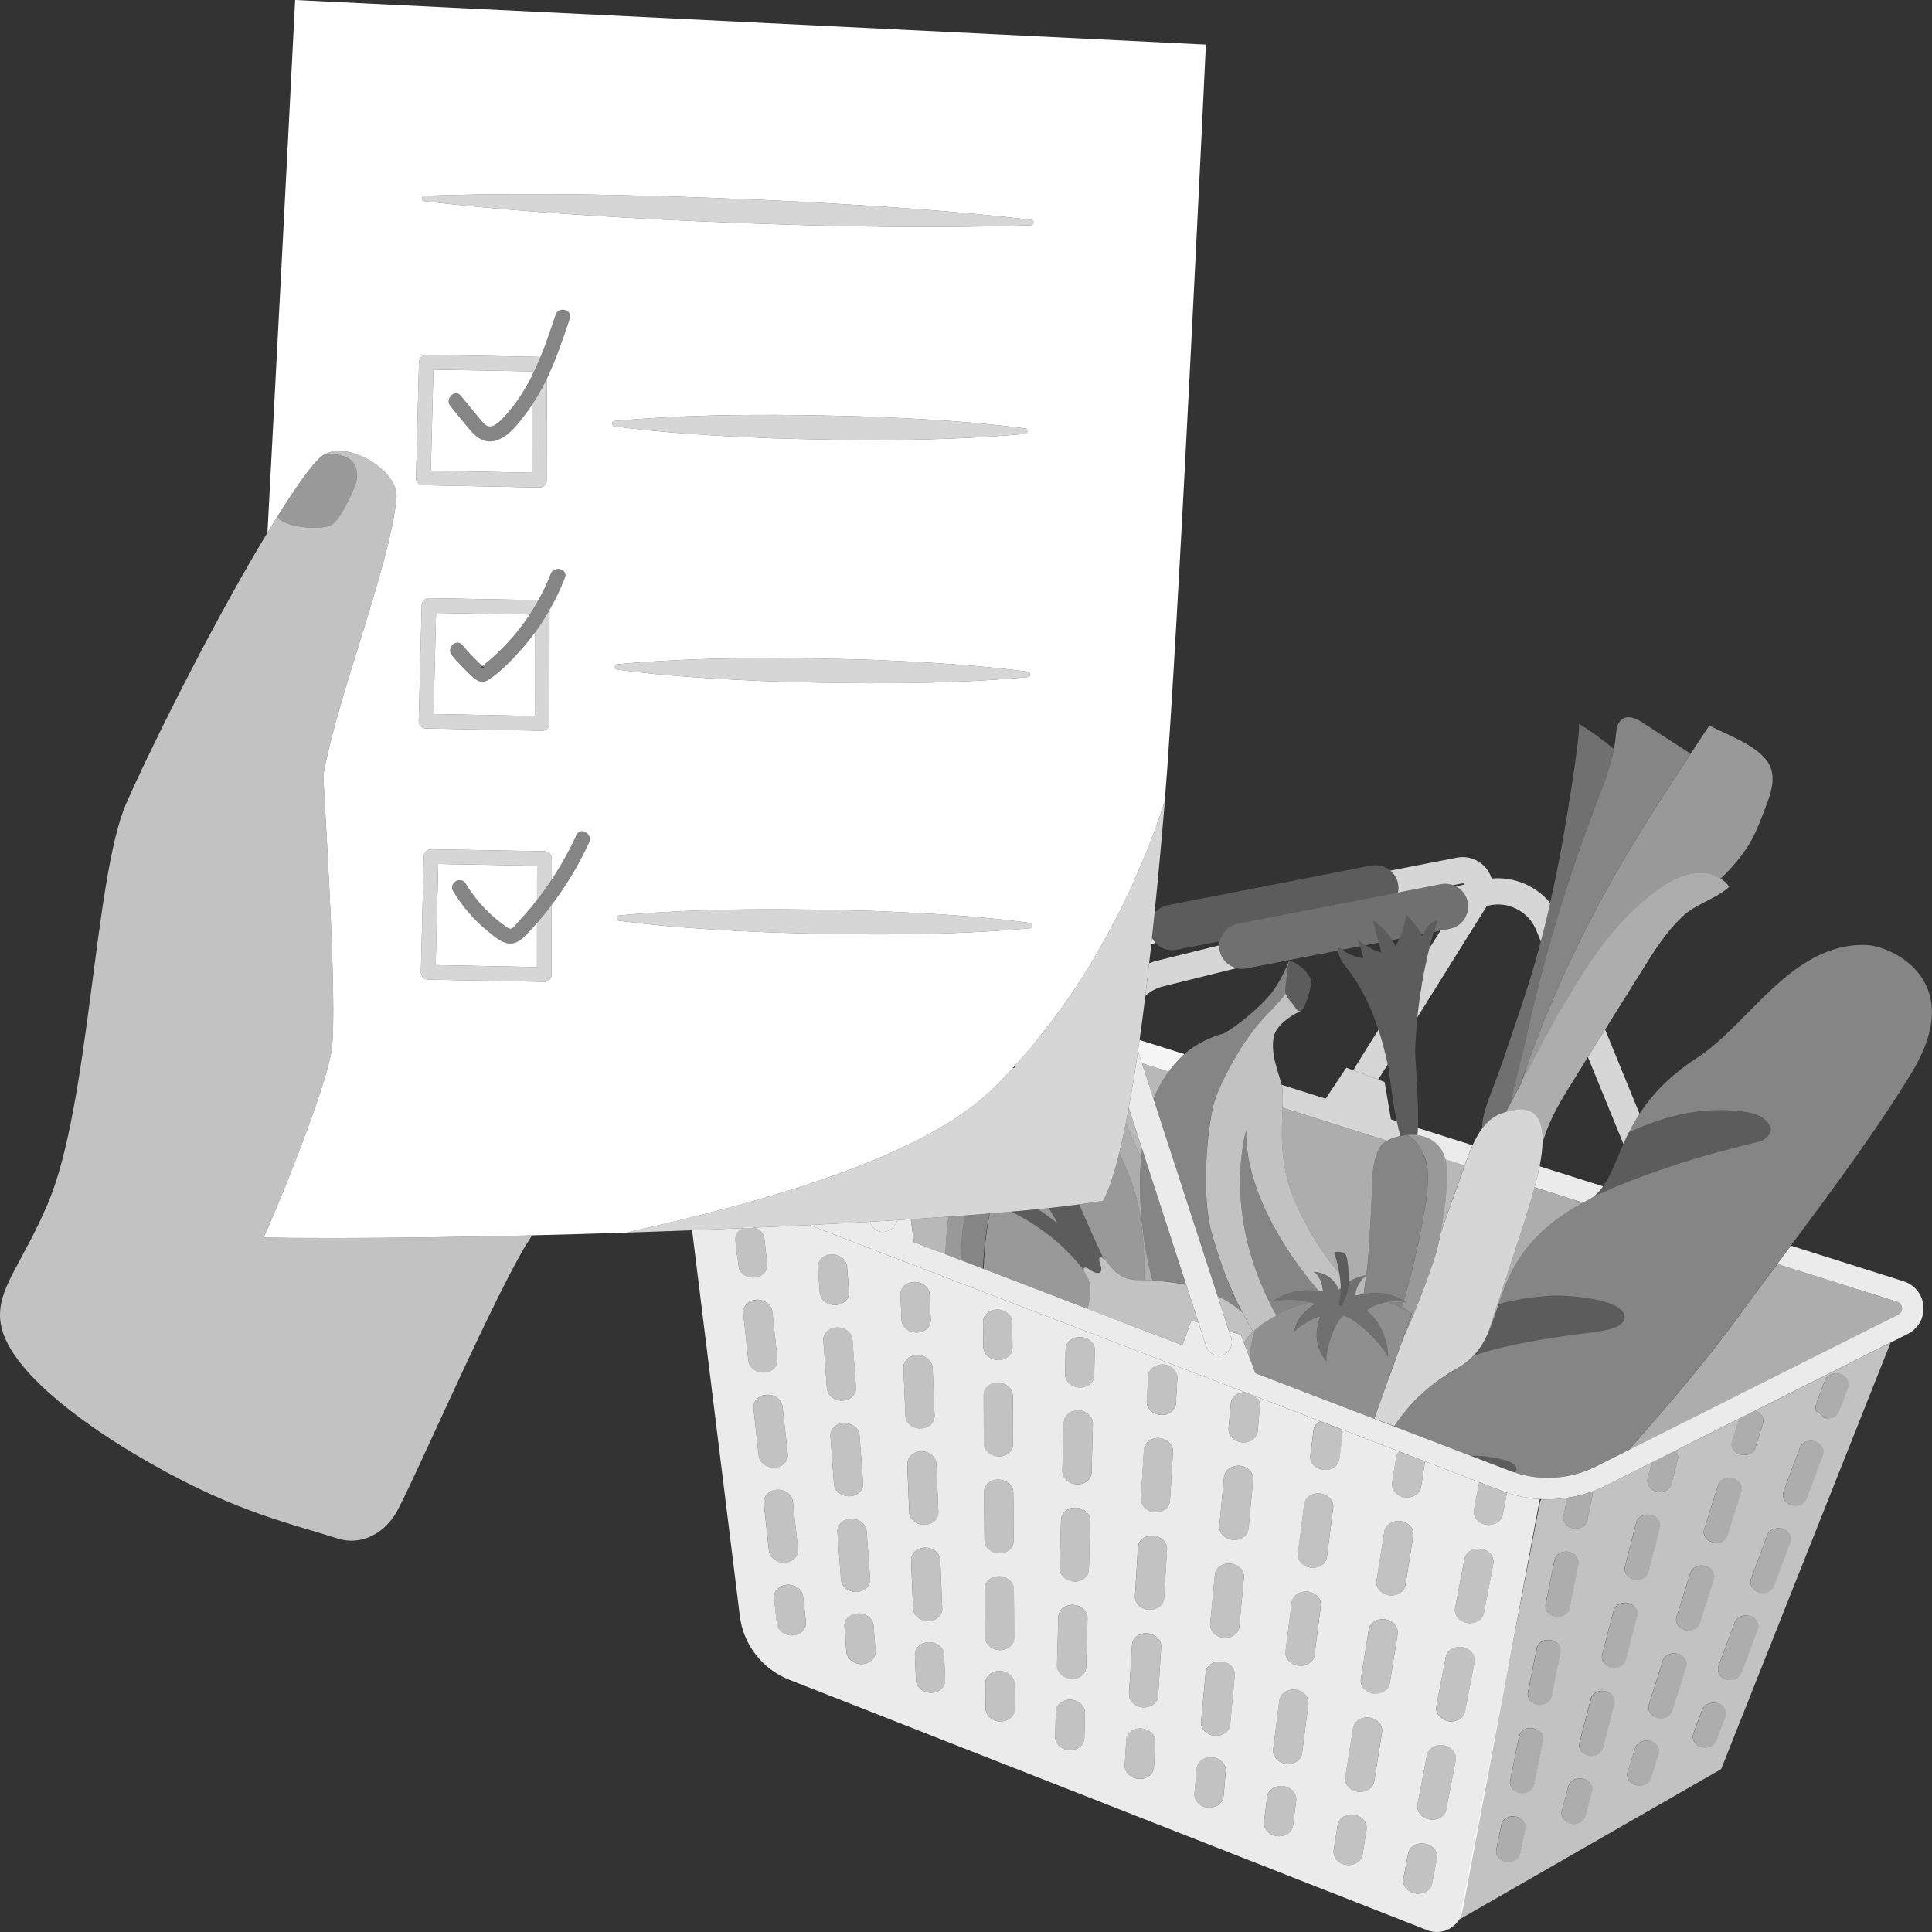 <svg viewBox="0 0 300 300" xmlns="http://www.w3.org/2000/svg"><rect x="0" y="0" width="300" height="300" fill="#333333" stroke="none"/><g fill="#fff"><path d="m 238.12 232.7 c -1.39 -.16 -2.77 -.47 -4.12 -.93 l -.66 3.43 c -.19 1.02 -1.27 1.7 -2.45 1.57 -.05 -.01 -.1 -.01 -.15 -.02 -1.24 -.21 -2.07 -1.25 -1.87 -2.32 l .74 -3.86 c .03 -.14 .07 -.28 .13 -.4 l -8.46 -3.25 c -.01 .03 0 .06 -.01 .09 l -.61 3.87 c -.16 1.04 -1.26 1.76 -2.46 1.62 -.03 0 -.06 -.01 -.09 -.01 -1.24 -.18 -2.11 -1.2 -1.94 -2.27 l .61 -3.87 c .06 -.37 .24 -.7 .5 -.97 l -2.48 -.95 -2.51 -.96 -3.9 -1.5 c .07 .23 .1 .47 .07 .71 l -.48 3.88 c -.14 1.07 -1.24 1.81 -2.48 1.67 h -.02 c -1.24 -.15 -2.14 -1.14 -2.01 -2.22 l .24 -1.91 .24 -1.97 c .08 -.63 .5 -1.15 1.09 -1.44 l -10.03 -3.85 c .43 .4 .68 .93 .63 1.51 l -.35 3.88 c -.1 1.08 -1.19 1.86 -2.44 1.74 h -.04 c -1.23 -.14 -2.14 -1.1 -2.04 -2.17 l .07 -.83 .28 -3.06 c .09 -.99 1.03 -1.72 2.15 -1.74 l -2.13 -.82 -8.67 -3.32 -2.39 -.92 -3.33 -1.28 -5.77 -2.21 -.06 -.03 -2.31 -.88 -15.95 -6.12 -.07 -.03 -3.44 -1.32 -14.23 -5.46 -.15 -.06 -9.11 -3.5 h -.01 c -2.8 .14 -5.64 .28 -8.54 .4 .85 .25 1.5 .92 1.59 1.74 l .43 3.93 c .11 1.09 -.8 2.02 -2.05 2.09 -.14 .01 -.29 0 -.43 -.01 -.87 -.1 -1.6 -.63 -1.9 -1.34 l -.23 -1.82 c -.01 -.12 -.04 -.23 -.09 -.34 l -.24 -2.26 c -.09 -.83 .42 -1.57 1.23 -1.91 -2.62 .12 -5.28 .23 -7.95 .33 l 7.41 59.9 c .55 4.46 3.49 8.25 7.68 9.9 l 99.06 38.89 c 2.38 .93 5.03 -.53 5.5 -3.05 l 11.98 -63.9 c -.33 -.01 -.65 -.03 -.98 -.07 z m -121.91 -21.41 l -.14 -1.26 -.66 -6.12 v -.12 c -.01 -.24 .03 -.46 .11 -.67 .27 -.72 1.01 -1.25 1.94 -1.3 1.24 -.06 2.35 .76 2.47 1.85 l .79 7.37 c .12 1.09 -.79 2.02 -2.04 2.09 -.15 .01 -.29 0 -.44 -.01 -.62 -.07 -1.18 -.37 -1.55 -.8 -.26 -.29 -.44 -.64 -.48 -1.03 z m 1.6 14.75 l -.06 -.56 -.61 -5.57 -.13 -1.25 c -.05 -.44 .08 -.85 .33 -1.19 .36 -.51 .97 -.85 1.71 -.89 1.25 -.07 2.35 .75 2.47 1.84 l .8 7.37 c .12 1.09 -.8 2.02 -2.04 2.09 -.15 .01 -.3 0 -.44 -.01 -.47 -.05 -.91 -.24 -1.25 -.51 -.43 -.33 -.73 -.79 -.78 -1.32 z m 1.64 14.99 c -.02 -.08 -.04 -.16 -.05 -.24 l -.53 -4.92 -.27 -2.46 c -.06 -.56 .17 -1.08 .57 -1.47 .37 -.35 .88 -.58 1.48 -.61 1.24 -.07 2.35 .75 2.47 1.84 l .8 7.38 c .11 1.08 -.8 2.02 -2.05 2.08 -.15 .01 -.29 .01 -.43 -.01 -.35 -.04 -.68 -.15 -.97 -.32 -.5 -.28 -.88 -.73 -1.02 -1.27 z m 3.64 12.91 c -.14 .01 -.29 0 -.43 -.01 -1.06 -.12 -1.93 -.88 -2.03 -1.84 l -.02 -.14 -.41 -3.79 c -.02 -.14 -.01 -.28 .01 -.41 .06 -.5 .35 -.93 .77 -1.24 .35 -.25 .78 -.41 1.26 -.43 1.25 -.07 2.36 .76 2.47 1.84 l .23 2.06 .2 1.87 c .12 1.09 -.8 2.02 -2.05 2.09 z m 3.92 -57.12 c -.09 -1.08 .86 -1.99 2.11 -2.03 .71 -.02 1.35 .25 1.8 .68 .34 .33 .57 .75 .61 1.22 l .17 2.2 .13 1.73 c .08 1.08 -.87 1.99 -2.12 2.03 -.12 0 -.25 0 -.37 -.02 -1.08 -.12 -1.96 -.91 -2.04 -1.88 z m .84 11.33 c -.08 -1.09 .87 -2 2.12 -2.03 .51 -.02 .98 .12 1.38 .36 .58 .34 .98 .9 1.02 1.54 l .5 6.78 .05 .65 c .08 1.09 -.87 2 -2.11 2.03 -.13 .01 -.25 0 -.37 -.01 -1.09 -.13 -1.97 -.92 -2.04 -1.89 z m 1.1 14.86 c -.08 -1.09 .86 -2 2.11 -2.04 .38 -.01 .74 .07 1.06 .21 .75 .3 1.29 .94 1.35 1.7 l .55 7.43 v .09 c .02 1.05 -.9 1.91 -2.12 1.94 -.12 0 -.24 0 -.36 -.02 -1.09 -.12 -1.97 -.91 -2.04 -1.89 z m 1.09 14.85 c -.08 -1.08 .87 -1.99 2.12 -2.03 .31 -.01 .61 .04 .89 .13 .83 .28 1.46 .96 1.52 1.78 l .33 4.54 .22 2.89 c 0 .05 -.01 .11 -.01 .17 -.02 1 -.93 1.82 -2.11 1.86 -.12 0 -.25 0 -.37 -.02 -.33 -.04 -.64 -.14 -.92 -.29 -.63 -.34 -1.07 -.92 -1.12 -1.6 z m 3.8 20.54 c -.13 0 -.25 0 -.37 -.02 -1.09 -.12 -1.97 -.91 -2.04 -1.88 l -.3 -3.93 c -.08 -1.08 .87 -1.99 2.12 -2.03 s 2.32 .81 2.41 1.9 l .29 3.92 c .08 1.09 -.86 2 -2.11 2.04 z m 5.99 -57.36 c -.05 -1.09 .93 -1.97 2.18 -1.98 1.25 0 2.3 .88 2.35 1.96 l .11 2.64 .05 1.28 c .05 1.09 -.93 1.97 -2.18 1.98 -.1 0 -.21 -.01 -.31 -.02 -.58 -.07 -1.1 -.33 -1.47 -.7 -.33 -.34 -.55 -.77 -.57 -1.24 z m .73 18.05 l -.27 -6.71 c -.02 -.48 .17 -.92 .5 -1.27 .4 -.42 .99 -.7 1.68 -.7 .7 0 1.34 .28 1.77 .72 .34 .34 .56 .77 .58 1.25 l .3 7.47 c .02 .59 -.26 1.11 -.72 1.48 -.39 .3 -.9 .49 -1.47 .49 -.1 0 -.2 0 -.3 -.01 -1.12 -.13 -2 -.95 -2.04 -1.95 z m .55 13.96 l -.23 -5.71 c 0 -.11 .01 -.22 .03 -.32 .14 -.94 1.04 -1.65 2.16 -1.66 .43 0 .83 .11 1.18 .29 .67 .34 1.14 .96 1.16 1.68 l .3 7.47 c .04 .92 -.65 1.68 -1.61 1.9 -.18 .05 -.37 .08 -.57 .08 -.11 0 -.21 -.01 -.31 -.02 -1.11 -.13 -2 -.95 -2.04 -1.95 z m .37 9.38 v -.14 c -.04 -1.09 .94 -1.97 2.19 -1.98 .54 0 1.05 .18 1.45 .46 .52 .36 .87 .9 .89 1.51 l .3 7.47 c .04 1.09 -.94 1.98 -2.19 1.98 -.1 0 -.2 -.01 -.3 -.02 -1.11 -.12 -2 -.95 -2.04 -1.95 z m 3.1 20.43 c -.1 0 -.21 -.01 -.31 -.02 -1.11 -.13 -2 -.95 -2.04 -1.94 l -.16 -3.92 c -.05 -1.09 .93 -1.97 2.18 -1.98 1.25 0 2.3 .87 2.35 1.96 l .16 3.92 c .05 1.08 -.93 1.97 -2.18 1.98 z m 8.1 -53.69 l -.03 -3.91 c -.01 -.73 .45 -1.36 1.13 -1.68 .33 -.16 .71 -.25 1.11 -.24 1.25 .03 2.28 .93 2.29 2.01 l .04 3.91 c .01 1.09 -1 1.95 -2.25 1.92 -.08 0 -.16 0 -.24 -.01 -1.04 -.12 -1.86 -.84 -2.01 -1.73 -.02 -.09 -.04 -.18 -.04 -.27 z m .07 10.75 l -.02 -3.3 c 0 -.21 .04 -.4 .11 -.59 .29 -.79 1.13 -1.35 2.14 -1.32 1.26 .02 2.28 .93 2.28 2.02 l .01 .49 .02 4.68 .02 2.34 c 0 1.09 -1.01 1.95 -2.26 1.92 -.08 0 -.15 -.01 -.23 -.02 -1.14 -.13 -2.04 -.98 -2.05 -2 z m .1 17.32 l -.03 -5.59 c -.01 -1.08 1 -1.94 2.25 -1.91 .27 .01 .53 .06 .77 .14 .88 .29 1.51 1.03 1.51 1.88 l .02 2.19 v 1.23 l .03 4.1 c .01 1.08 -1 1.94 -2.26 1.91 -.08 0 -.15 0 -.23 -.01 -1.14 -.13 -2.04 -.99 -2.04 -2.01 z m .06 9.45 c -.01 -1.09 1 -1.95 2.26 -1.92 1.25 .03 2.27 .94 2.27 2.02 l .05 7.52 c .01 1.09 -1 1.94 -2.25 1.92 -.08 -.01 -.16 -.01 -.24 -.02 -1.14 -.13 -2.04 -.99 -2.04 -2.01 z m 2.41 20.62 c -.08 0 -.16 -.01 -.24 -.01 -1.14 -.13 -2.03 -.99 -2.04 -2 l -.04 -3.91 c -.01 -1.09 1 -1.95 2.25 -1.92 s 2.27 .93 2.28 2.01 l .04 3.91 c .01 1.09 -.99 1.95 -2.25 1.92 z m 13.06 2.59 c -.03 1.09 -1.06 1.92 -2.31 1.87 -.06 -.01 -.12 -.01 -.18 -.02 -1.17 -.13 -2.07 -1.02 -2.04 -2.05 l .09 -3.9 c .02 -1.09 1.06 -1.92 2.31 -1.87 1.25 .06 2.25 .99 2.22 2.07 z m .29 -11.07 c -.03 1.09 -1.07 1.92 -2.32 1.86 -.06 0 -.12 -.01 -.17 -.02 -1.17 -.13 -2.07 -1.02 -2.05 -2.06 l .21 -7.55 c .03 -1.08 1.07 -1.91 2.32 -1.85 1.26 .05 2.24 .99 2.21 2.07 z m .6 -21.85 l -.19 6.75 c -.03 1.09 -1.07 1.92 -2.32 1.86 -.06 -.01 -.11 -.01 -.17 -.02 -1.17 -.13 -2.07 -1.02 -2.04 -2.06 l .21 -7.55 c 0 -.24 .07 -.46 .16 -.67 .34 -.73 1.18 -1.23 2.16 -1.18 1.26 .05 2.24 .99 2.21 2.07 z m .23 -8.35 c -.03 1.09 -1.07 1.92 -2.32 1.86 -.06 -.01 -.12 -.01 -.17 -.02 -.66 -.07 -1.23 -.4 -1.6 -.85 -.29 -.34 -.46 -.76 -.45 -1.21 l .21 -7.38 .09 -.64 c .27 -.84 1.17 -1.44 2.23 -1.39 .43 .02 .83 .15 1.16 .35 .65 .37 1.07 1.02 1.05 1.73 z m .41 -15.2 v .16 c -.03 1.08 -1.06 1.92 -2.31 1.86 -.06 0 -.12 -.01 -.18 -.02 -1.17 -.13 -2.07 -1.02 -2.04 -2.05 l .09 -3.9 c .02 -.88 .7 -1.58 1.61 -1.79 .22 -.05 .46 -.09 .7 -.07 1.24 .05 2.25 .98 2.22 2.07 z m 9.27 60.99 c -.06 1.08 -1.12 1.89 -2.37 1.8 -.04 0 -.08 -.01 -.11 -.01 -1.2 -.14 -2.1 -1.06 -2.05 -2.11 l .23 -3.9 c .06 -1.08 1.12 -1.89 2.37 -1.8 1.25 .1 2.22 1.04 2.15 2.12 z m .66 -11.1 c -.06 1.09 -1.13 1.89 -2.38 1.8 -.04 -.01 -.07 -.01 -.1 -.01 -1.2 -.14 -2.11 -1.07 -2.05 -2.12 l .47 -7.58 c .06 -1.08 1.13 -1.89 2.38 -1.79 1.24 .09 2.21 1.04 2.14 2.12 z m 1.32 -21.72 l -.4 6.57 c -.06 1.08 -1.13 1.88 -2.38 1.79 -.03 0 -.07 0 -.1 -.01 -1.2 -.13 -2.11 -1.06 -2.04 -2.12 l .46 -7.58 c 0 -.12 .03 -.24 .06 -.36 .25 -.89 1.21 -1.51 2.32 -1.43 1.25 .1 2.21 1.04 2.14 2.13 z m .52 -8.59 c -.06 1.08 -1.13 1.89 -2.38 1.8 -.03 -.01 -.07 -.01 -.1 -.01 -1.04 -.12 -1.86 -.84 -2.02 -1.71 -.02 -.14 -.03 -.27 -.02 -.41 l .46 -7.58 c .06 -1.09 1.13 -1.89 2.38 -1.8 .05 .01 .1 .02 .15 .03 1.17 .16 2.06 1.06 1.99 2.1 z m .92 -15.1 c -.06 1.08 -1.13 1.89 -2.38 1.8 -.03 0 -.07 -.01 -.11 -.01 -1.19 -.13 -2.1 -1.06 -2.04 -2.11 l .05 -.78 .17 -3.11 c .07 -1.09 1.13 -1.9 2.38 -1.81 .61 .05 1.15 .3 1.54 .67 .4 .38 .64 .9 .61 1.46 z m 7.39 61.02 c -.1 1.08 -1.19 1.86 -2.44 1.74 h -.04 c -1.23 -.14 -2.14 -1.11 -2.04 -2.17 l .35 -3.89 c .1 -1.08 1.19 -1.86 2.43 -1.74 1.24 .11 2.18 1.09 2.09 2.17 z m 1.03 -11.15 c -.1 1.08 -1.2 1.86 -2.44 1.73 h -.04 c -1.23 -.14 -2.14 -1.1 -2.04 -2.17 l .71 -7.6 c .1 -1.08 1.2 -1.86 2.44 -1.74 1.25 .1 2.18 1.1 2.08 2.18 z m 2.02 -21.57 l -.6 6.37 c -.1 1.08 -1.19 1.86 -2.44 1.74 -.01 -.01 -.02 -.01 -.04 -.01 -1.23 -.14 -2.14 -1.1 -2.04 -2.17 l .72 -7.6 v -.04 c .13 -1.06 1.21 -1.82 2.44 -1.7 1.24 .13 2.18 1.1 2.08 2.18 z m .83 -8.83 c -.1 1.08 -1.2 1.86 -2.44 1.74 -.02 -.01 -.03 -.01 -.04 -.01 -1.23 -.14 -2.14 -1.1 -2.04 -2.17 l .11 -1.17 .6 -6.43 c .07 -.71 .57 -1.28 1.25 -1.56 .36 -.15 .77 -.22 1.2 -.18 1.23 .11 2.17 1.1 2.07 2.18 z m 7.4 42.19 l -.48 3.87 c -.13 1.07 -1.24 1.82 -2.48 1.68 h -.02 c -1.24 -.15 -2.14 -1.15 -2.01 -2.22 l .48 -3.88 c .13 -1.08 1.24 -1.8 2.5 -1.68 1.24 .15 2.14 1.15 2.01 2.23 z m 1.89 -14.98 l -.96 7.62 c -.14 1.07 -1.24 1.81 -2.47 1.67 h -.03 c -1.25 -.15 -2.14 -1.15 -2.01 -2.23 l .97 -7.61 c .13 -1.08 1.27 -1.82 2.5 -1.67 1.24 .15 2.14 1.15 2 2.22 z m 1.93 -15.23 l -.18 1.45 -.78 6.17 c -.14 1.07 -1.24 1.81 -2.48 1.67 h -.02 c -1.25 -.15 -2.15 -1.15 -2.01 -2.23 l .92 -7.3 .04 -.31 c .14 -1.08 1.28 -1.8 2.5 -1.67 1.25 .15 2.15 1.15 2.01 2.22 z m 1.93 -15.23 l -.97 7.62 c -.13 1.07 -1.24 1.81 -2.47 1.67 h -.03 c -1.24 -.15 -2.14 -1.15 -2 -2.23 l .96 -7.61 c .14 -1.08 1.28 -1.83 2.5 -1.67 1.24 .15 2.14 1.15 2.01 2.22 z m 5.18 49.96 l -.61 3.87 c -.17 1.04 -1.26 1.76 -2.47 1.62 -.03 0 -.06 -.01 -.08 -.01 -1.25 -.18 -2.11 -1.2 -1.95 -2.27 l .61 -3.87 c .17 -1.07 1.31 -1.8 2.56 -1.61 1.24 .18 2.11 1.19 1.94 2.27 z m 2.4 -15.11 l -1.21 7.63 c -.17 1.04 -1.26 1.75 -2.47 1.62 -.03 -.01 -.06 -.01 -.09 -.01 -1.24 -.19 -2.11 -1.2 -1.93 -2.28 l 1.21 -7.62 c .17 -1.07 1.31 -1.79 2.55 -1.61 s 2.11 1.2 1.94 2.27 z m 2.33 -14.63 l -.17 1.06 -.95 5.95 c -.16 1.04 -1.26 1.75 -2.46 1.62 -.03 -.01 -.06 -.01 -.09 -.01 -1.24 -.19 -2.11 -1.2 -1.94 -2.28 l 1.11 -6.96 .1 -.66 c .18 -1.07 1.31 -1.8 2.56 -1.61 .78 .11 1.41 .56 1.73 1.14 .19 .35 .27 .74 .21 1.13 z m -1.16 -6.62 c -.03 -.01 -.06 -.01 -.09 -.01 -1.24 -.19 -2.1 -1.2 -1.93 -2.28 l 1.21 -7.62 c .17 -1.07 1.3 -1.79 2.56 -1.61 1.24 .18 2.1 1.2 1.93 2.27 l -1.21 7.63 c -.17 1.04 -1.26 1.75 -2.47 1.62 z m 7.35 40.87 l -.74 3.87 c -.19 1.02 -1.27 1.7 -2.45 1.57 -.05 -.01 -.1 -.02 -.15 -.03 -1.24 -.21 -2.07 -1.24 -1.87 -2.31 l .74 -3.86 c .21 -1.07 1.37 -1.77 2.61 -1.55 1.23 .21 2.07 1.25 1.86 2.31 z m 2.92 -15.25 l -1.46 7.63 c -.19 1.02 -1.27 1.7 -2.45 1.56 -.05 0 -.1 -.01 -.15 -.02 -1.24 -.21 -2.07 -1.25 -1.87 -2.31 l 1.46 -7.63 c .21 -1.07 1.37 -1.77 2.61 -1.55 1.23 .21 2.07 1.25 1.86 2.32 z m 2.92 -15.26 l -.23 1.23 -.13 .68 -1.1 5.72 c -.19 1.02 -1.27 1.7 -2.45 1.57 -.05 -.01 -.1 -.02 -.15 -.03 -1.24 -.21 -2.07 -1.24 -1.87 -2.31 l 1.27 -6.61 .19 -1.02 c .21 -1.07 1.37 -1.76 2.61 -1.55 .22 .04 .43 .12 .63 .2 .87 .4 1.4 1.25 1.23 2.12 z m 2.92 -15.26 l -.2 1.05 -.9 4.71 -.36 1.87 c -.19 1.02 -1.27 1.7 -2.45 1.57 -.05 -.01 -.1 -.02 -.15 -.02 -1.24 -.22 -2.07 -1.25 -1.87 -2.32 l 1.46 -7.63 c .21 -1.06 1.37 -1.77 2.61 -1.55 1.23 .22 2.07 1.25 1.86 2.32 z" opacity=".9"/><path d="m 217.06 138.6 l -24.89 4.84 c -.65 .12 -1.21 .43 -1.67 .84 -.56 .5 -.96 1.15 -1.11 1.89 l -6.72 1.31 c -.36 .07 -.72 .08 -1.07 .04 -.83 -.09 -1.59 -.49 -2.16 -1.09 -.22 -.23 -.41 -.49 -.57 -.78 v -.01 c .14 -1.27 .27 -2.55 .41 -3.85 .5 -.62 1.21 -1.08 2.05 -1.24 l 31.61 -6.15 c 1.09 -.21 2.15 .12 2.94 .78 .59 .5 1.03 1.19 1.19 2.01 .1 .48 .09 .96 -.01 1.41 z" opacity=".2"/><path d="m 200.15 149.2 c .89 .11 1.76 .77 2.44 1.45 .32 .33 1.04 1.44 1.06 1.66 .02 .21 -.28 1.62 -.53 2.42 -.15 .49 -.62 1.98 -1.12 2.24 -.03 .01 -.05 .01 -.07 .02 -.05 .01 -.09 .03 -.14 .02 -.42 -.03 -.8 -.78 -1.04 -1.08 -.04 -.05 -.08 -.1 -.13 -.15 -.25 -.29 -.51 -.58 -.71 -.9 -.1 -.16 -.19 -.33 -.25 -.51 -.01 -.03 -.02 -.06 -.02 -.09 -.04 -.13 -.06 -.26 -.06 -.4 0 -.04 -.01 -.08 -.01 -.12 .01 -.25 .33 -3.49 .58 -4.57 z" opacity=".2"/><path d="m 147.27 188.92 c -.05 .44 -.11 .89 -.16 1.34 -.05 .46 -.09 .92 -.13 1.38 -.02 .28 -.04 .57 -.06 .86 -.03 .37 -.05 .75 -.07 1.12 s -.04 .75 -.06 1.13 l -2.08 -.79 -2.8 -1.08 -.48 -3.56 c 2.01 -.13 3.96 -.26 5.84 -.4 z" opacity=".65"/><path d="m 197.52 202.13 c 1.84 -.51 4.29 -.32 6.11 .15 -1.75 .39 -3.7 1.09 -5.45 1.99 -.36 -.64 -.7 -1.29 -1.02 -1.92 -4.09 -8.24 -5.6 -17.08 -3.94 -25.79 .06 -.31 .15 -.68 .26 -1.08 .03 1.33 .11 2.51 .23 3.41 .96 7.26 5.72 15.47 11.06 21.57 -2.6 -.33 -5.1 .13 -7.25 1.67 z" opacity=".4"/><path d="m 177.32 165.11 l 4.13 1.3 c -.95 1.31 -1.74 2.75 -2.33 4.25 z" opacity=".65"/><path d="m 199.15 172 l 16.21 5.12 c -.41 .24 -.75 .52 -.97 .85 -1.56 2.38 -1.3 6.18 -1.43 8.72 -.17 3.31 -.36 7.92 -.8 11.29 -.94 .18 -1.89 .55 -2.74 1.06 .01 -.28 .01 -.56 0 -.88 -.04 -.74 -.09 -2.71 -.49 -3.36 -.31 -.51 -1.89 -.5 -1.77 -.21 .38 .97 .65 2.06 .82 3.17 -2.85 -3.46 -5.52 -7.65 -7.26 -12.08 -2.06 -5.23 -1.7 -10.17 -1.57 -13.68 z" opacity=".6"/><path d="m 205.84 170.61 l .59 -.88 2.63 -3.94 5.94 2.22 .82 4.81 .17 .99 .9 .29 c .17 .82 .36 1.61 .58 2.29 -.76 .15 -1.51 .39 -2.1 .73 l -16.21 -5.12 c .06 -1.46 .07 -2.67 -.14 -3.55 l 6.82 2.15 z" opacity=".8"/><path d="m 183.9 163.68 c -.9 .81 -1.72 1.73 -2.45 2.73 l -4.13 -1.3 -.57 -1.76 -.05 -.14 v -.01 c .08 -.56 .17 -1.13 .25 -1.71 z" opacity=".95"/><path d="m 181.45 166.41 c .72 -1 1.55 -1.92 2.45 -2.73 .1 -.09 .2 -.19 .31 -.28 1.35 -1.15 3.82 -2.43 5.78 -2.92 2.17 -1.14 5.72 -4.16 7.41 -6.24 1.21 -1.49 2.41 -4.11 2.75 -5.04 -.25 1.08 -.57 4.32 -.58 4.57 0 .04 .01 .08 .01 .12 .01 .14 .03 .28 .06 .4 -.79 1.07 -1.76 2.07 -2.59 2.92 -.43 .44 -.83 .85 -1.14 1.21 -1.87 2.12 -3.6 4.76 -5.04 7.47 -.54 1.01 -1.03 2.03 -1.48 3.04 -.24 .55 -.47 1.1 -.68 1.63 -.99 2.53 -2.44 14.25 -.55 21.01 .15 .55 .31 1.09 .48 1.64 .05 .18 .11 .35 .17 .53 .12 .38 .24 .77 .37 1.15 .07 .21 .14 .41 .21 .62 .13 .37 .26 .75 .39 1.12 .07 .2 .14 .41 .22 .61 .17 .45 .34 .9 .52 1.35 .05 .13 .1 .25 .15 .38 .24 .58 .48 1.16 .75 1.75 .06 .14 .14 .29 .2 .44 .21 .45 .42 .91 .64 1.36 .09 .19 .19 .39 .29 .58 .11 .22 .22 .44 .33 .67 -1.18 -1.02 -2.46 -1.84 -3.83 -2.52 l -9.93 -30.59 c .59 -1.49 1.38 -2.93 2.33 -4.25 z" opacity=".4"/><path d="m 188.72 170.55 c .21 -.54 .44 -1.08 .68 -1.63 .44 -1.01 .94 -2.03 1.48 -3.04 1.44 -2.71 3.17 -5.36 5.04 -7.47 .31 -.36 .71 -.76 1.14 -1.21 .83 -.86 1.8 -1.86 2.59 -2.92 .01 .03 .01 .06 .02 .09 .06 .18 .15 .35 .25 .51 .2 .32 .46 .61 .71 .9 .04 .05 .09 .1 .13 .15 .25 .3 .62 1.04 1.04 1.08 .05 0 .09 -.01 .14 -.02 v .01 c -1.71 .78 -3.7 2.27 -4.1 3.8 -.68 2.65 .73 5.83 1.17 7.61 0 .02 .01 .04 .01 .05 .21 .88 .19 2.09 .14 3.55 -.13 3.51 -.49 8.46 1.57 13.68 1.74 4.43 4.4 8.62 7.26 12.08 .11 .74 .19 1.49 .19 2.23 -.1 .09 -.19 .18 -.28 .27 -.71 -1.7 -2.07 -2.63 -3.91 -2.8 .95 .7 1.32 1.84 1.45 3.08 -.22 -.04 -.44 -.06 -.66 -.09 -5.34 -6.11 -10.1 -14.31 -11.06 -21.57 -.12 -.9 -.2 -2.08 -.23 -3.41 -.11 .41 -.2 .78 -.26 1.08 -1.67 8.72 -.15 17.55 3.94 25.79 .32 .64 .66 1.28 1.02 1.92 -1.12 .57 -2.14 1.22 -2.98 1.93 -.11 .1 -.23 .19 -.34 .28 -.1 .09 -.2 .18 -.29 .28 -.6 -1.01 -1.14 -1.99 -1.65 -2.97 -.12 -.23 -.24 -.46 -.36 -.69 -.1 -.19 -.2 -.39 -.29 -.58 -.22 -.46 -.44 -.91 -.64 -1.36 -.07 -.14 -.14 -.29 -.2 -.44 -.26 -.59 -.51 -1.17 -.75 -1.75 -.05 -.13 -.1 -.25 -.15 -.38 -.18 -.45 -.36 -.9 -.52 -1.35 -.08 -.2 -.15 -.41 -.22 -.61 -.14 -.38 -.27 -.75 -.39 -1.12 -.07 -.21 -.14 -.42 -.21 -.62 -.13 -.39 -.25 -.77 -.37 -1.15 -.06 -.18 -.11 -.35 -.17 -.53 -.17 -.55 -.33 -1.1 -.48 -1.64 -1.9 -6.76 -.44 -18.48 .55 -21.01 z" opacity=".7"/><path d="m 239.19 233.06 l -.06 .18 -5.55 28.7 -6.97 36.09 s 0 0 0 0 v .02 l 40.65 -23.34 26.31 -66.22 -21.01 10.55 c .92 .31 1.46 1.17 1.2 2 l -1.18 3.76 c -.24 .78 -1.1 1.25 -2.01 1.15 -.1 -.01 -.21 -.03 -.31 -.06 -1.01 -.26 -1.6 -1.18 -1.33 -2.05 l 1.11 -3.54 -9.88 4.96 c .33 .38 .48 .87 .36 1.36 l -.98 3.81 c -.21 .81 -1.09 1.33 -2.03 1.22 -.08 -.01 -.15 -.02 -.23 -.04 -1.02 -.22 -1.66 -1.12 -1.44 -2 l .65 -2.52 -7.23 3.63 c -.65 .33 -1.32 .61 -2 .86 .05 .2 .06 .41 .02 .62 l -.78 3.86 c -.17 .85 -1.07 1.41 -2.04 1.3 -.05 -.01 -.09 -.01 -.14 -.02 -1.03 -.18 -1.72 -1.05 -1.54 -1.94 l .56 -2.81 c -1.02 .15 -2.05 .23 -3.09 .23 -.22 0 -.45 .01 -.67 0 0 0 0 0 -.01 0 -.07 0 -.15 -.01 -.22 -.02 l -.18 .26 m 31.24 -1.47 l -2.15 6.82 c -.24 .78 -1.1 1.25 -2 1.15 -.1 -.01 -.21 -.03 -.31 -.06 -1.01 -.27 -1.6 -1.18 -1.33 -2.05 l 2.15 -6.82 c .27 -.87 1.31 -1.35 2.32 -1.09 1.01 .27 1.6 1.18 1.33 2.05 z m 13.19 -11.36 c -.13 -.02 -.26 -.04 -.39 -.08 -.03 -.01 -.05 -.02 -.08 -.03 -.19 -.41 -.57 -.76 -1.08 -.94 -.16 -.35 -.2 -.74 -.06 -1.12 l 1.28 -3.44 .1 -.28 c .32 -.85 1.38 -1.3 2.38 -1 .21 .07 .4 .17 .57 .28 .61 .43 .9 1.14 .65 1.81 l -1.38 3.71 c -.28 .74 -1.11 1.18 -1.98 1.08 z m -5.05 13.55 c -.13 -.02 -.26 -.04 -.39 -.08 -.99 -.3 -1.54 -1.24 -1.22 -2.1 l .77 -2.07 1.76 -4.71 c .32 -.85 1.38 -1.3 2.38 -1 .09 .03 .16 .06 .24 .1 .83 .37 1.27 1.22 .98 2 l -2.53 6.78 c -.28 .74 -1.11 1.18 -1.98 1.08 z m -5.05 13.55 c -.13 -.02 -.26 -.04 -.39 -.08 -.99 -.3 -1.54 -1.24 -1.22 -2.1 l .31 -.83 2.22 -5.95 c .29 -.79 1.23 -1.22 2.15 -1.04 .07 .01 .15 .02 .22 .05 .99 .3 1.54 1.24 1.22 2.1 l -2.53 6.78 c -.28 .74 -1.11 1.18 -1.98 1.08 z m -5.05 13.55 c -.13 -.02 -.26 -.04 -.39 -.08 -.89 -.27 -1.42 -1.05 -1.29 -1.83 .02 -.09 .03 -.18 .07 -.27 l 2.52 -6.78 c .24 -.65 .91 -1.06 1.65 -1.09 .24 -.01 .48 .02 .72 .09 .99 .3 1.54 1.24 1.22 2.1 l -2.32 6.21 -.41 .93 c -.38 .51 -1.07 .79 -1.78 .71 z m -5.52 8.31 l 1.38 -3.71 c .15 -.4 .46 -.7 .85 -.89 .45 -.21 1 -.27 1.53 -.11 .56 .17 .97 .54 1.17 .99 .16 .35 .19 .73 .05 1.11 l -1.38 3.71 c -.2 .54 -.7 .91 -1.29 1.04 -.22 .05 -.45 .06 -.69 .04 -.13 -.02 -.26 -.04 -.39 -.08 -.54 -.17 -.95 -.52 -1.15 -.95 -.17 -.36 -.22 -.76 -.07 -1.15 z m -.97 -16.01 c -.1 -.01 -.21 -.03 -.31 -.06 -1.01 -.27 -1.6 -1.18 -1.33 -2.05 l 2.15 -6.82 c .27 -.87 1.31 -1.36 2.32 -1.09 s 1.6 1.18 1.33 2.05 l -2.15 6.82 c -.25 .78 -1.1 1.25 -2 1.15 z m -4.29 13.63 c -.1 -.01 -.21 -.03 -.31 -.06 -1.01 -.27 -1.6 -1.18 -1.33 -2.05 l 2.15 -6.82 c .27 -.87 1.31 -1.36 2.32 -1.09 s 1.6 1.18 1.33 2.05 l -2.15 6.82 c -.25 .78 -1.1 1.25 -2 1.15 z m -4.94 8.38 l 1.18 -3.76 c .18 -.57 .68 -.97 1.29 -1.11 .32 -.07 .67 -.08 1.02 .01 .52 .14 .93 .45 1.16 .83 .22 .36 .3 .79 .17 1.21 l -1.18 3.76 c -.24 .78 -1.1 1.25 -2.01 1.15 -.1 -.01 -.21 -.03 -.31 -.06 -1.01 -.26 -1.6 -1.18 -1.33 -2.05 z m 1.24 -29.89 c -.08 -.01 -.15 -.02 -.23 -.04 -1.02 -.23 -1.66 -1.12 -1.43 -2 l 1.76 -6.84 c .23 -.88 1.23 -1.41 2.25 -1.18 s 1.66 1.12 1.43 2 l -1.76 6.84 c -.21 .81 -1.09 1.33 -2.03 1.22 z m -3.53 13.68 c -.08 -.01 -.15 -.02 -.23 -.04 -1.02 -.23 -1.66 -1.12 -1.43 -2 l 1.76 -6.84 c .23 -.88 1.23 -1.41 2.25 -1.18 .93 .21 1.54 .97 1.47 1.77 -.01 .07 -.01 .15 -.03 .22 l -1 3.9 -.76 2.95 c -.21 .81 -1.09 1.33 -2.03 1.22 z m -3.53 13.68 c -.08 -.01 -.15 -.02 -.23 -.04 -1.02 -.23 -1.66 -1.12 -1.43 -2 l .98 -3.79 .79 -3.06 c .23 -.88 1.23 -1.41 2.25 -1.18 .13 .03 .26 .07 .38 .12 .79 .34 1.25 1.11 1.06 1.88 l -.81 3.13 -.12 .48 -.83 3.23 c -.21 .81 -1.09 1.33 -2.03 1.22 z m -4.38 8.53 l .98 -3.81 c .23 -.88 1.24 -1.41 2.25 -1.18 1.02 .22 1.66 1.12 1.44 2 l -.98 3.81 c -.21 .81 -1.09 1.33 -2.03 1.22 -.08 -.01 -.15 -.02 -.23 -.04 -1.02 -.22 -1.66 -1.12 -1.44 -2 z m -.79 -30.15 c -.02 0 -.04 0 -.06 0 -.05 -.01 -.09 -.01 -.14 -.02 -1.03 -.18 -1.72 -1.05 -1.54 -1.94 l 1.38 -6.85 c .18 -.89 1.16 -1.45 2.18 -1.27 .76 .14 1.34 .65 1.51 1.27 .06 .21 .07 .44 .03 .67 l -1.38 6.85 c -.17 .83 -1.03 1.38 -1.98 1.3 z m -1.57 13.45 c -.36 .2 -.79 .3 -1.25 .25 -.05 -.01 -.09 -.01 -.14 -.02 -.8 -.14 -1.39 -.7 -1.53 -1.36 -.04 -.19 -.05 -.38 -.01 -.58 l 1.38 -6.85 c .18 -.89 1.15 -1.46 2.18 -1.27 1.03 .18 1.72 1.05 1.54 1.94 l -.13 .64 -1.19 5.93 -.06 .28 c -.09 .45 -.39 .82 -.8 1.04 z m -4 13.95 c -.05 -.01 -.09 -.01 -.14 -.02 -1.03 -.18 -1.72 -1.05 -1.54 -1.94 l 1.38 -6.85 c .18 -.89 1.16 -1.46 2.18 -1.27 1.03 .18 1.72 1.05 1.54 1.94 l -1.38 6.85 c -.17 .85 -1.07 1.41 -2.04 1.3 z m -3.83 8.75 l .78 -3.86 c .18 -.89 1.15 -1.46 2.18 -1.27 1.03 .18 1.72 1.05 1.54 1.94 l -.78 3.86 c -.17 .85 -1.07 1.41 -2.04 1.3 -.05 -.01 -.09 -.01 -.14 -.02 -1.03 -.18 -1.72 -1.05 -1.54 -1.94 z" opacity=".7"/><path d="m 253.38 224.64 c 5.71 -6.51 11.5 -13.22 16.4 -19.97 1.97 -2.72 4.06 -5.53 6.21 -8.4 l 5.69 1.8 12.91 4.08 c .08 .03 .15 .06 .21 .09 .25 .14 .39 .33 .46 .52 .04 .09 .06 .18 .07 .25 .01 .04 .01 .07 .01 .1 0 .06 .01 .13 0 .22 -.02 .17 -.08 .39 -.25 .58 -.09 .1 -.2 .19 -.34 .26 l -32.12 16.12 s -9 4.52 -9 4.52 l -.69 .34 c .14 -.16 .29 -.33 .43 -.49 z" opacity=".6"/><path d="m 230.12 226.1 c .16 .01 .32 .03 .49 .05 .34 .04 .71 .09 1.08 .14 .19 .03 .38 .06 .56 .1 .38 .07 .75 .15 1.1 .25 1.23 .33 2.21 .82 2.13 1.5 -.01 .1 -.04 .2 -.08 .29 -.03 .08 -.08 .16 -.14 .24 -.28 -.09 -.55 -.18 -.82 -.28 l -6.13 -2.35 c .23 0 .46 -.01 .7 -.01 .25 0 .64 .02 1.11 .06 z" opacity=".2"/><path d="m 224.42 213.62 c .59 -.38 1.19 -.76 1.82 -1.11 1.04 -.57 1.87 -1.24 2.56 -1.98 .39 -.14 .8 -.27 1.22 -.41 4.59 -1.44 10.61 -2.36 14.25 -2.85 h .03 c .45 -.06 .87 -.12 1.24 -.16 .02 0 .04 -.01 .06 -.01 .33 -.04 .62 -.08 .87 -.11 .02 0 .04 -.01 .06 -.01 .12 -.02 .22 -.03 .32 -.04 1.62 -.21 6 -.65 5.35 -2.82 -.73 -2.44 -9.01 -3.11 -11.83 -2.89 -.59 .05 -1.18 .11 -1.77 .17 -.12 .01 -.23 .03 -.35 .04 -.58 .07 -1.15 .15 -1.73 .24 -.01 0 -.02 0 -.03 .01 -1.28 .21 -2.55 .48 -3.79 .83 1.69 -5.03 3.96 -10.82 13.11 -15.79 .28 -.15 .56 -.3 .85 -.45 .28 -.14 .53 -.31 .77 -.48 .91 -.41 1.82 -.81 2.73 -1.2 .08 -.03 .15 -.06 .23 -.1 .01 0 .02 -.01 .03 -.01 .02 -.01 .05 -.02 .07 -.03 .11 -.05 .22 -.09 .32 -.13 .88 -.37 1.76 -.72 2.65 -1.07 .02 -.01 .04 -.02 .06 -.02 .08 -.03 .16 -.06 .24 -.09 .93 -.36 1.87 -.71 2.82 -1.05 .04 -.01 .08 -.03 .12 -.04 1.01 -.36 2.04 -.71 3.07 -1.05 .03 -.01 .06 -.02 .1 -.03 2.03 -.67 4.1 -1.29 6.23 -1.88 .14 -.04 .29 -.08 .43 -.12 .99 -.27 1.99 -.54 3 -.8 .17 -.04 .34 -.09 .51 -.13 1.04 -.27 2.09 -.53 3.15 -.78 s 2.18 -1.46 1.67 -2.43 c -.23 -.42 -.53 -.76 -.86 -1.04 s -.71 -.48 -1.07 -.64 -.72 -.27 -1.03 -.34 -.57 -.12 -.74 -.14 c -.46 -.07 -.91 -.12 -1.37 -.16 -.15 -.01 -.29 -.02 -.44 -.04 -.31 -.03 -.62 -.05 -.93 -.06 -.16 -.01 -.33 -.01 -.49 -.02 -.3 -.01 -.6 -.01 -.89 -.01 -.15 0 -.31 0 -.46 0 -.38 .01 -.75 .02 -1.13 .05 -.12 .01 -.24 .02 -.36 .02 -.37 .03 -.73 .06 -1.1 .1 -.18 .02 -.36 .05 -.54 .07 -.25 .03 -.5 .07 -.75 .11 -.2 .03 -.4 .07 -.6 .1 -.23 .04 -.46 .09 -.68 .13 -.21 .04 -.41 .08 -.61 .13 -.23 .05 -.45 .11 -.68 .17 -.39 .1 -.77 .2 -1.16 .31 -.19 .05 -.37 .1 -.56 .16 -.25 .08 -.49 .16 -.74 .24 -.16 .05 -.33 .11 -.49 .16 -.26 .09 -.51 .18 -.77 .27 -.15 .05 -.29 .11 -.44 .16 -.21 .08 -.42 .16 -.63 .24 -.06 .03 -.13 .05 -.19 .07 -.07 .03 -.14 .06 -.21 .09 -.68 .28 -1.36 .57 -2.04 .89 .48 -.95 1.03 -1.92 1.68 -2.92 1.88 -2.88 4.6 -5.88 8.97 -8.7 8 -5.16 14.72 -17.95 26.29 -17.5 3.81 .15 15.75 5.41 7.03 19.78 -5.3 8.74 -12.18 18.04 -18.79 26.9 -.6 .81 -1.49 2 -2.17 2.91 -2.12 2.85 -4.2 5.64 -6.15 8.33 -4.9 6.75 -10.69 13.46 -16.4 19.97 -.14 .16 -.29 .33 -.43 .49 l -5.18 2.6 c -.91 .46 -1.85 .82 -2.81 1.1 -.32 .09 -.64 .18 -.97 .25 -.79 .18 -1.59 .3 -2.39 .36 -1.2 .09 -2.42 .05 -3.62 -.12 -.92 -.13 -1.82 -.35 -2.71 -.64 .06 -.08 .11 -.16 .14 -.24 .04 -.1 .07 -.19 .08 -.29 .07 -.68 -.9 -1.17 -2.13 -1.5 -.35 -.1 -.72 -.18 -1.1 -.25 -.19 -.04 -.38 -.07 -.56 -.1 -.37 -.06 -.74 -.11 -1.08 -.14 -.17 -.02 -.34 -.04 -.49 -.05 -.47 -.04 -.86 -.06 -1.11 -.06 -.24 0 -.46 .01 -.7 .01 l -11.82 -4.54 c 1.94 -2.94 4.52 -5.65 7.92 -7.88 z" opacity=".4"/><path d="m 248.93 184.22 c 1.1 -1.55 1.86 -3.64 2.9 -6.02 .02 -.04 .04 -.09 .06 -.13 .07 -.15 .13 -.3 .2 -.45 .02 -.05 .05 -.11 .07 -.16 .24 -.52 .49 -1.05 .76 -1.59 .68 -.32 1.36 -.61 2.04 -.89 .07 -.03 .14 -.06 .21 -.09 .06 -.03 .13 -.05 .19 -.07 l .63 -.24 c .15 -.06 .29 -.11 .44 -.16 .26 -.09 .51 -.18 .77 -.27 .16 -.06 .33 -.11 .49 -.16 .25 -.08 .49 -.16 .74 -.24 .19 -.06 .37 -.11 .56 -.16 .39 -.11 .77 -.21 1.16 -.31 .23 -.06 .45 -.11 .68 -.17 .2 -.05 .41 -.09 .61 -.13 .23 -.05 .45 -.09 .68 -.13 .2 -.04 .4 -.07 .6 -.1 .25 -.04 .5 -.08 .75 -.11 .18 -.02 .36 -.05 .54 -.07 .37 -.04 .73 -.08 1.1 -.1 .12 -.01 .24 -.02 .36 -.02 .37 -.02 .75 -.04 1.13 -.05 h .46 c .3 0 .59 0 .89 .01 .16 .01 .33 .01 .49 .02 .31 .01 .62 .04 .93 .06 .14 .01 .29 .02 .44 .04 .45 .04 .91 .1 1.37 .16 .17 .03 .43 .07 .74 .14 s .67 .18 1.03 .34 .73 .36 1.07 .64 c .34 .27 .64 .61 .86 1.04 .52 .96 -.6 2.17 -1.67 2.43 s -2.12 .52 -3.15 .78 c -.17 .04 -.34 .09 -.51 .13 -1.01 .26 -2.01 .53 -3 .8 -.14 .04 -.29 .08 -.43 .12 -2.12 .59 -4.19 1.22 -6.23 1.88 -.03 .01 -.06 .02 -.1 .03 -1.03 .34 -2.06 .69 -3.07 1.05 -.04 .01 -.08 .03 -.12 .04 -.95 .34 -1.88 .69 -2.82 1.05 -.01 0 -.01 0 -.02 .01 -.07 .03 -.13 .05 -.2 .08 -.01 0 -.02 .01 -.03 .01 -.02 .01 -.04 .02 -.06 .02 -.01 0 -.02 .01 -.03 .01 -.88 .34 -1.75 .69 -2.62 1.05 -.11 .05 -.22 .09 -.32 .13 -.02 .01 -.05 .02 -.07 .03 -.01 0 -.02 .01 -.03 .01 -.08 .03 -.15 .06 -.23 .1 -.91 .39 -1.83 .78 -2.73 1.2 s 0 0 0 0 c .58 -.43 1.07 -.97 1.5 -1.59 z" opacity=".2"/><path d="m 210.5 201.2 c -.01 -.19 .01 -.38 .04 -.57 .17 -.98 .89 -1.95 1.6 -2.62 -.15 1.13 -.27 2.07 -.39 2.94 -.25 .04 -.5 .1 -.75 .14 -.17 .03 -.34 .06 -.51 .1 z" opacity=".65"/><path d="m 217.89 202.17 c -.09 .29 -.18 .58 -.28 .86 -.72 -.34 -1.47 -.61 -2.24 -.82 .91 -.17 1.83 -.2 2.52 -.05 z" opacity=".4"/><path d="m 215.37 202.22 c -1.3 .24 -2.58 .75 -3.11 1.38 1.67 1.05 3.39 4.18 3.33 7.13 -1.29 -2.52 -5.51 -6.3 -6.86 -6.37 -1.06 .14 -2.9 5.09 -2.71 7.07 -.51 -.59 -.88 -1.24 -1.14 -1.93 -.6 -1.61 -.53 -3.41 .21 -5.07 -1.51 .45 -2.92 1.26 -4.06 2.36 .17 -1.84 1.69 -3.36 3.27 -4.32 -.21 -.07 -.44 -.13 -.67 -.19 -1.82 -.47 -4.26 -.65 -6.11 -.15 2.15 -1.54 4.64 -2 7.25 -1.67 .22 .03 .44 .05 .66 .09 -.13 -1.24 -.51 -2.38 -1.45 -3.08 1.84 .17 3.2 1.1 3.91 2.8 .09 -.1 .19 -.18 .28 -.27 0 .53 -.03 1.06 -.1 1.57 -.04 .3 -.09 .61 -.15 .9 -.11 .27 .21 .33 .39 .25 .18 -.35 .34 -.67 .48 -.99 .34 -.78 .53 -1.51 .6 -2.33 .01 -.12 .03 -.23 .04 -.35 .85 -.52 1.8 -.89 2.74 -1.06 v .04 c -.72 .67 -1.43 1.64 -1.6 2.62 -.03 .19 -.05 .38 -.04 .57 .17 -.04 .34 -.06 .51 -.1 .25 -.05 .5 -.11 .75 -.14 2.09 -.34 4.14 -.25 6.18 1.05 .19 .12 .38 .25 .57 .4 -.17 -.1 -.39 -.18 -.63 -.23 -.69 -.15 -1.61 -.12 -2.52 .05 z" opacity=".3"/><path d="m 208.78 201.73 c -.14 .32 -.29 .64 -.48 .99 -.18 .08 -.51 .02 -.39 -.25 .07 -.29 .11 -.59 .15 -.9 .07 -.51 .1 -1.04 .1 -1.57 0 -.74 -.07 -1.49 -.19 -2.23 -.17 -1.11 -.44 -2.2 -.82 -3.17 -.11 -.29 1.46 -.3 1.77 .21 .4 .65 .45 2.62 .49 3.36 .02 .31 .01 .6 0 .88 -.01 .12 -.03 .23 -.04 .35 -.07 .82 -.26 1.56 -.6 2.33 z" opacity=".2"/><path d="m 194.06 210.93 c .01 -.19 .01 -.37 .03 -.57 0 -.01 0 -.03 0 -.04 .03 -.34 .06 -.68 .11 -1.04 0 -.01 0 -.02 0 -.03 .05 -.36 .11 -.73 .19 -1.1 0 -.01 0 -.01 0 -.02 .08 -.38 .18 -.76 .29 -1.15 .05 -.17 .1 -.34 .16 -.51 .11 -.1 .23 -.19 .34 -.28 .84 -.71 1.87 -1.36 2.98 -1.93 1.75 -.9 3.71 -1.6 5.45 -1.99 .23 .06 .46 .12 .67 .19 -1.58 .96 -3.1 2.48 -3.27 4.32 1.14 -1.09 2.54 -1.91 4.06 -2.36 -.74 1.66 -.81 3.46 -.21 5.07 .26 .69 .63 1.34 1.14 1.93 -.19 -1.98 1.65 -6.93 2.71 -7.07 1.34 .08 5.57 3.86 6.86 6.37 .06 -2.95 -1.66 -6.08 -3.33 -7.13 .53 -.63 1.81 -1.14 3.11 -1.38 .77 .21 1.52 .47 2.24 .82 .27 .13 .54 .27 .81 .42 .28 .16 .56 .34 .82 .52 -.47 1.32 -.94 2.63 -1.41 3.95 s 0 0 0 0 c -.73 2.05 -1.46 4.11 -2.19 6.16 -.74 2.08 -1.48 4.16 -2.23 6.24 l -16.95 -6.5 -.02 -.01 -1.52 -.59 -.85 -2.29 z" opacity=".45"/><path d="m 283.23 220.15 c -.03 -.01 -.05 -.02 -.08 -.03 -.19 -.41 -.57 -.76 -1.08 -.94 -.16 -.35 -.2 -.74 -.06 -1.12 l 1.28 -3.44 .1 -.28 c .32 -.85 1.38 -1.3 2.38 -1 .21 .07 .4 .17 .57 .28 .61 .43 .9 1.14 .65 1.81 l -1.38 3.71 c -.28 .74 -1.11 1.18 -1.98 1.08 -.13 -.02 -.26 -.04 -.39 -.08 z" opacity=".6"/><path d="m 268.08 260.81 c -.89 -.27 -1.42 -1.05 -1.29 -1.83 .02 -.09 .03 -.18 .07 -.27 l 2.52 -6.78 c .24 -.65 .91 -1.06 1.65 -1.09 .24 -.01 .48 .02 .72 .09 .99 .3 1.54 1.24 1.22 2.1 l -2.32 6.21 -.41 .93 c -.38 .51 -1.07 .79 -1.78 .71 -.13 -.02 -.26 -.04 -.39 -.08 z" opacity=".6"/><path d="m 273.13 247.26 c -.99 -.3 -1.54 -1.24 -1.22 -2.1 l .31 -.83 2.22 -5.95 c .29 -.79 1.23 -1.22 2.15 -1.04 .07 .01 .15 .02 .22 .05 .99 .3 1.54 1.24 1.22 2.1 l -2.53 6.78 c -.28 .74 -1.11 1.18 -1.98 1.08 -.13 -.02 -.26 -.04 -.39 -.08 z" opacity=".6"/><path d="m 278.18 233.7 c -.99 -.3 -1.54 -1.24 -1.22 -2.1 l .77 -2.07 1.76 -4.71 c .32 -.85 1.38 -1.3 2.38 -1 .09 .03 .16 .06 .24 .1 .83 .37 1.27 1.22 .98 2 l -2.53 6.78 c -.28 .74 -1.11 1.18 -1.98 1.08 -.13 -.02 -.26 -.04 -.39 -.08 z" opacity=".6"/><path d="m 264.33 265.49 c .15 -.4 .46 -.7 .85 -.89 .45 -.21 1 -.27 1.53 -.11 .56 .17 .97 .54 1.17 .99 .16 .35 .19 .73 .05 1.11 l -1.38 3.71 c -.2 .54 -.7 .91 -1.29 1.04 -.22 .05 -.45 .06 -.69 .04 -.13 -.02 -.26 -.04 -.39 -.08 -.54 -.17 -.95 -.52 -1.15 -.95 -.17 -.36 -.22 -.76 -.07 -1.15 l 1.38 -3.71 z" opacity=".6"/><path d="m 273.75 221.03 l -1.18 3.76 c -.24 .78 -1.1 1.25 -2.01 1.15 -.1 -.01 -.21 -.03 -.31 -.06 -1.01 -.26 -1.6 -1.18 -1.33 -2.05 l 1.11 -3.54 2.52 -1.26 c .92 .31 1.46 1.17 1.2 2 z" opacity=".6"/><path d="m 261.67 253.13 c -1.01 -.27 -1.6 -1.18 -1.33 -2.05 l 2.15 -6.82 c .27 -.87 1.31 -1.36 2.32 -1.09 s 1.6 1.18 1.33 2.05 l -2.15 6.82 c -.25 .78 -1.1 1.25 -2 1.15 -.1 -.01 -.21 -.03 -.31 -.06 z" opacity=".6"/><path d="m 266.28 239.55 c -.1 -.01 -.21 -.03 -.31 -.06 -1.01 -.27 -1.6 -1.18 -1.33 -2.05 l 2.15 -6.82 c .27 -.87 1.31 -1.35 2.32 -1.09 1.01 .27 1.6 1.18 1.33 2.05 l -2.15 6.82 c -.24 .78 -1.1 1.25 -2 1.15 z" opacity=".6"/><path d="m 257.38 266.76 c -1.01 -.27 -1.6 -1.18 -1.33 -2.05 l 2.15 -6.82 c .27 -.87 1.31 -1.36 2.32 -1.09 s 1.6 1.18 1.33 2.05 l -2.15 6.82 c -.25 .78 -1.1 1.25 -2 1.15 -.1 -.01 -.21 -.03 -.31 -.06 z" opacity=".6"/><path d="m 253.93 271.44 c .18 -.57 .68 -.97 1.29 -1.11 .32 -.07 .67 -.08 1.02 .01 .52 .14 .93 .45 1.16 .83 .22 .36 .3 .79 .17 1.21 l -1.18 3.76 c -.24 .78 -1.1 1.25 -2.01 1.15 -.1 -.01 -.21 -.03 -.31 -.06 -1.01 -.26 -1.6 -1.18 -1.33 -2.05 l 1.18 -3.76 z" opacity=".6"/><path d="m 260.52 226.61 l -.98 3.81 c -.21 .81 -1.09 1.33 -2.03 1.22 -.08 -.01 -.15 -.02 -.23 -.04 -1.02 -.22 -1.66 -1.12 -1.44 -2 l .65 -2.52 3.66 -1.84 c .33 .38 .48 .87 .36 1.36 z" opacity=".6"/><path d="m 246.71 272.64 c -1.02 -.23 -1.66 -1.12 -1.43 -2 l .98 -3.79 .79 -3.06 c .23 -.88 1.23 -1.41 2.25 -1.18 .13 .03 .26 .07 .38 .12 .79 .34 1.25 1.11 1.06 1.88 l -.81 3.13 -.12 .48 -.83 3.23 c -.21 .81 -1.09 1.33 -2.03 1.22 -.08 -.01 -.15 -.02 -.23 -.04 z" opacity=".6"/><path d="m 253.76 245.27 c -1.02 -.23 -1.66 -1.12 -1.43 -2 l 1.76 -6.84 c .23 -.88 1.23 -1.41 2.25 -1.18 s 1.66 1.12 1.43 2 l -1.76 6.84 c -.21 .81 -1.09 1.33 -2.03 1.22 -.08 -.01 -.15 -.02 -.23 -.04 z" opacity=".6"/><path d="m 250.23 258.96 c -1.02 -.23 -1.66 -1.12 -1.43 -2 l 1.76 -6.84 c .23 -.88 1.23 -1.41 2.25 -1.18 .93 .21 1.54 .97 1.47 1.77 -.01 .07 -.01 .15 -.03 .22 l -1 3.9 -.76 2.95 c -.21 .81 -1.09 1.33 -2.03 1.22 -.08 -.01 -.15 -.02 -.23 -.04 z" opacity=".6"/><path d="m 243.53 277.4 c .23 -.88 1.24 -1.41 2.25 -1.18 1.02 .22 1.66 1.12 1.44 2 l -.98 3.81 c -.21 .81 -1.09 1.33 -2.03 1.22 -.08 -.01 -.15 -.02 -.23 -.04 -1.02 -.22 -1.66 -1.12 -1.44 -2 l .98 -3.81 z" opacity=".6"/><path d="m 247.26 231.58 c .05 .2 .06 .41 .02 .62 l -.78 3.86 c -.17 .85 -1.07 1.41 -2.04 1.3 -.05 -.01 -.09 -.01 -.14 -.02 -1.03 -.18 -1.72 -1.05 -1.54 -1.94 l .56 -2.81 c 1.33 -.2 2.65 -.53 3.92 -1 z" opacity=".6"/><path d="m 238.95 264.76 c -.05 -.01 -.09 -.01 -.14 -.02 -.8 -.14 -1.39 -.7 -1.53 -1.36 -.04 -.19 -.05 -.38 -.01 -.58 l 1.38 -6.85 c .18 -.89 1.15 -1.46 2.18 -1.27 1.03 .18 1.72 1.05 1.54 1.94 l -.13 .64 -1.19 5.93 -.06 .28 c -.09 .45 -.39 .82 -.8 1.04 -.36 .2 -.79 .3 -1.25 .25 z" opacity=".6"/><path d="m 236.05 278.44 c -1.03 -.18 -1.72 -1.05 -1.54 -1.94 l 1.38 -6.85 c .18 -.89 1.16 -1.46 2.18 -1.27 1.03 .18 1.72 1.05 1.54 1.94 l -1.38 6.85 c -.17 .85 -1.07 1.41 -2.04 1.3 -.05 -.01 -.09 -.01 -.14 -.02 z" opacity=".6"/><path d="m 241.7 251.05 c -.05 -.01 -.09 -.01 -.14 -.02 -1.03 -.18 -1.72 -1.05 -1.54 -1.94 l 1.38 -6.85 c .18 -.89 1.16 -1.45 2.18 -1.27 .76 .14 1.34 .65 1.51 1.27 .06 .21 .07 .44 .03 .67 l -1.38 6.85 c -.17 .83 -1.03 1.38 -1.98 1.3 -.02 0 -.04 0 -.06 0 z" opacity=".6"/><path d="m 235.32 282.08 c 1.03 .18 1.72 1.05 1.54 1.94 l -.78 3.86 c -.17 .85 -1.07 1.41 -2.04 1.3 -.05 -.01 -.09 -.01 -.14 -.02 -1.03 -.18 -1.72 -1.05 -1.54 -1.94 l .78 -3.86 c .18 -.89 1.15 -1.46 2.18 -1.27 z" opacity=".6"/><path d="m 194.47 206.85 l .09 -.09 c .1 -.09 .19 -.19 .29 -.28 -.06 .17 -.11 .34 -.16 .51 -.11 .39 -.21 .77 -.29 1.15 v .02 c -.08 .37 -.14 .74 -.19 1.1 v .03 c -.05 .36 -.09 .7 -.11 1.04 v .04 c -.02 .2 -.02 .38 -.03 .57 s .85 2.29 .85 2.29 l -1.11 -2.98 -1.11 -2.98 .46 1.24 c .39 -.59 .82 -1.14 1.32 -1.65 z" opacity=".6"/><path d="m 191.05 202.38 c .64 .42 1.25 .88 1.84 1.39 .01 .01 .02 .02 .03 .02 .51 .98 1.05 1.96 1.65 2.97 -.03 .03 -.06 .06 -.09 .09 -.5 .51 -.93 1.07 -1.32 1.65 l -.46 -1.24 -.93 -.27 -.93 -.27 -1.78 -5.47 c .69 .34 1.35 .71 1.99 1.13 z" opacity=".7"/><path d="m 168.31 196.92 c .11 -.11 .29 -.12 .43 -.07 s .27 .15 .39 .25 c .26 .2 .55 .35 .86 .47 .27 .1 .59 .16 .82 -.01 .29 -.22 .24 -.67 .11 -1.01 -.29 -.7 -.49 -1.81 .42 -1.12 .03 .02 .06 .04 .09 .07 .54 .44 .9 1.09 1.38 1.59 1.11 1.16 2.5 1.69 3.73 1.66 h .21 .05 .21 .04 c .09 0 .18 0 .27 .01 h .02 c .1 0 .21 .01 .33 .01 .39 .02 .83 .04 1.3 .07 .27 .02 .56 .04 .84 .07 .03 0 .05 .01 .08 .01 .26 .02 .53 .05 .79 .07 .02 0 .05 0 .07 .01 1.26 .13 2.52 .3 3.44 .51 l 1.9 5.86 1.2 3.71 -1.2 -3.69 -1.12 -.34 -1.36 3.84 -3.29 -1.26 -11.43 -4.38 c .39 -1.52 .66 -3.07 .15 -4.54 -.08 -.23 -.56 -.94 -.72 -1.4 -.06 -.18 -.08 -.32 -.02 -.39 z" opacity=".7"/><path d="m 177.34 178.38 c -.06 .48 -.1 .95 -.14 1.42 -.82 -1.78 -1.65 -3.55 -2.39 -5.38 .16 -.78 .31 -1.58 .46 -2.41 z" opacity=".65"/><path d="m 184.19 199.5 c -.92 -.21 -2.18 -.38 -3.44 -.51 -.61 -.06 -1.22 -.11 -1.79 -.15 -1.47 -5.35 -2.07 -11.09 -1.93 -16.46 .02 -.83 .08 -1.7 .16 -2.58 .04 -.47 .08 -.94 .14 -1.42 z" opacity=".4"/><path d="m 139.43 189.45 l -.61 .93 c -.09 .13 -.19 .25 -.3 .35 -.07 .08 -.15 .14 -.23 .19 -.11 .08 -.22 .14 -.33 .19 s -.23 .09 -.35 .12 c -.17 .04 -.34 .07 -.51 .07 -.07 0 -.15 0 -.22 -.01 -.31 -.04 -.61 -.14 -.89 -.32 -.12 -.08 -.23 -.17 -.32 -.27 -.1 -.1 -.19 -.2 -.26 -.31 -.06 -.09 -.11 -.18 -.16 -.27 -.02 -.07 -.05 -.15 -.07 -.22 -.02 -.03 -.03 -.06 -.03 -.09 -.02 -.03 -.02 -.07 -.03 -.1 h .01 c 1.46 -.09 2.89 -.17 4.3 -.26 z" opacity=".9"/><path d="m 179.44 146.43 l -.66 .13 c .03 -.3 .06 -.61 .09 -.91 .16 .29 .35 .55 .57 .78 z" opacity=".9"/><path d="m 191.06 209.37 c -.11 .24 -.28 .45 -.48 .62 s -.44 .31 -.71 .4 c -.28 .09 -.57 .12 -.85 .09 -.12 -.02 -.23 -.04 -.34 -.07 -.35 -.1 -.67 -.3 -.93 -.57 -.2 -.21 -.35 -.47 -.45 -.76 l -1.2 -3.71 -1.91 -5.87 -5.76 -17.74 -1.09 -3.38 -2.07 -6.37 c .5 -2.68 .97 -5.62 1.43 -8.8 l .62 1.9 11.74 36.14 1.77 5.47 .03 .08 .01 .04 .12 .37 .2 .6 c .17 .54 .11 1.1 -.13 1.56 z" opacity=".9"/><path d="m 192.03 150.33 l -11.4 2.83 c -1.06 .26 -2 .77 -2.78 1.48 .2 -1.65 .4 -3.34 .59 -5.07 .39 -.15 .79 -.28 1.2 -.38 l 9.68 -2.4 c -.01 .26 0 .52 .06 .78 .27 1.41 1.34 2.45 2.65 2.76 z" opacity=".8"/><path d="m 224.44 179.99 c -.05 -.18 -.12 -.39 -.2 -.6 -.04 -.11 -.09 -.22 -.14 -.33 -.16 -.34 -.36 -.69 -.64 -1.03 -.18 -.23 -.39 -.44 -.64 -.65 -.12 -.1 -.26 -.2 -.4 -.29 -.28 -.19 -.6 -.35 -.96 -.49 -.18 -.07 -.37 -.13 -.58 -.18 -.2 -.05 -.42 -.1 -.64 -.13 h -.01 c -.04 -.01 -.08 -.01 -.12 -.01 .03 -.35 .05 -.74 .06 -1.13 l 8.48 2.68 c -.36 .79 -.66 1.61 -.95 2.4 -.09 .24 -.17 .48 -.26 .73 l -3.01 -.95 z" opacity=".9"/><path d="m 224.71 183.45 c .03 -.59 .03 -1.13 .02 -1.61 s -.06 -.88 -.13 -1.2 c -.03 -.15 -.08 -.38 -.16 -.65 l 3.01 .95 c -1.26 3.52 -2.51 7.05 -3.77 10.57 .07 -.36 .13 -.72 .2 -1.1 .39 -2.28 .73 -4.9 .82 -6.96 z" opacity=".65"/><path d="m 214.39 177.98 c .22 -.34 .56 -.62 .97 -.85 .59 -.34 1.34 -.59 2.1 -.73 .35 -.07 .71 -.11 1.05 -.14 .61 .32 1.08 .74 1.46 1.18 .41 .48 .69 .99 .89 1.43 .16 .33 .27 .62 .35 .82 1.09 2.69 .08 7.89 -.28 9.76 -.9 4.72 -1.82 8.86 -2.99 12.56 -2.04 -1.29 -4.09 -1.38 -6.18 -1.05 .12 -.87 .25 -1.81 .39 -2.94 .02 -.01 .03 -.03 .05 -.04 -.01 0 -.03 .01 -.04 .01 .44 -3.38 .63 -7.98 .8 -11.29 .13 -2.54 -.13 -6.34 1.43 -8.72 z" opacity=".4"/><path d="m 220.86 178.86 c -.21 -.44 -.49 -.94 -.89 -1.43 -.37 -.44 -.84 -.87 -1.46 -1.18 .03 0 .06 -.01 .09 -.01 .09 -.01 .19 -.01 .28 -.02 .06 0 .12 -.01 .17 -.01 h .27 .16 c .09 0 .18 .01 .27 .01 .04 0 .09 0 .13 .01 .08 .01 .16 .02 .24 .03 .04 .01 .08 .01 .12 .01 h .01 c .23 .04 .44 .08 .64 .13 s .4 .11 .58 .18 c .36 .14 .68 .3 .96 .49 .14 .09 .27 .19 .4 .29 .25 .2 .46 .42 .64 .65 .27 .34 .48 .69 .64 1.03 .05 .11 .1 .22 .14 .33 .08 .22 .15 .42 .2 .6 .08 .27 .12 .5 .16 .65 .07 .32 .11 .73 .13 1.2 s .01 1.02 -.02 1.61 c -.09 2.06 -.43 4.68 -.82 6.96 -.07 .38 -.13 .75 -.2 1.1 -.22 1.17 -.45 2.2 -.66 2.93 -.09 .33 -.24 .79 -.42 1.33 -.07 .2 -.14 .42 -.22 .65 -.16 .47 -.34 .98 -.54 1.53 -.25 .69 -.52 1.43 -.81 2.21 -.22 .58 -.45 1.19 -.69 1.8 -.08 .2 -.16 .41 -.24 .62 -.16 .41 -.33 .83 -.5 1.24 s -.34 .83 -.51 1.24 -.35 .82 -.52 1.22 c -.25 .57 -.5 1.12 -.75 1.65 .47 -1.32 .94 -2.63 1.41 -3.95 -.27 -.18 -.54 -.36 -.82 -.52 -.27 -.15 -.54 -.29 -.81 -.42 .1 -.28 .19 -.57 .28 -.86 .24 .05 .46 .13 .63 .23 -.19 -.14 -.38 -.28 -.57 -.4 1.17 -3.7 2.09 -7.84 2.99 -12.56 .35 -1.87 1.37 -7.07 .28 -9.76 -.08 -.2 -.19 -.49 -.35 -.82 z" opacity=".5"/><path d="m 214.03 167.65 l -3.87 -1.45 c .05 -.13 .11 -.25 .18 -.37 l 3.71 -5.95 c .58 1.77 1.05 3.59 1.44 5.4 l -1.47 2.35 z" opacity=".8"/><path d="m 223.67 144.5 l 1.45 -.28 c 1.91 -.37 3.16 -2.22 2.79 -4.14 -.21 -1.09 -.91 -1.95 -1.82 -2.43 l 1.39 -.34 c -.12 -.1 -.28 -.17 -.51 -.12 l -1.33 .26 c -.58 -.21 -1.21 -.28 -1.86 -.16 l -6.71 1.31 c .1 -.45 .1 -.93 .01 -1.4 -.16 -.82 -.6 -1.51 -1.2 -2.01 l 10.32 -2.01 c 1.88 -.36 3.71 .39 4.8 1.96 .28 .4 .48 .83 .62 1.28 3.48 -.33 6.91 1.14 9.1 3.8 -.45 1.99 -.94 3.98 -1.46 5.98 l -.73 -1.79 c -1.19 -2.91 -4.39 -4.54 -7.45 -3.78 l -.2 .05 -10.79 17.28 c .36 -3.6 .98 -7.17 1.85 -10.68 l 1.74 -2.78 z" opacity=".8"/><path d="m 190.5 144.28 c .46 -.41 1.02 -.72 1.67 -.84 l 24.9 -4.84 6.71 -1.31 c .65 -.13 1.28 -.05 1.86 .16 .16 .06 .31 .13 .46 .21 .91 .48 1.6 1.34 1.82 2.43 .37 1.91 -.88 3.77 -2.79 4.14 l -1.45 .28 -1.04 .2 c .17 -.59 .34 -1.18 .52 -1.76 -1.05 .11 -1.7 1.11 -2.17 2.08 l -.29 .06 c -.63 -1.12 -1.42 -2.15 -2.33 -3.04 -.18 1.28 -.54 2.53 -1.07 3.71 l -1.11 .22 c -.75 -1.22 -1.79 -2.26 -3.01 -3 .3 1.14 .61 2.27 .91 3.4 l -2.07 .4 c -.46 -.3 -.9 -.63 -1.29 -1.02 .18 .38 .33 .78 .47 1.18 l -2.74 .53 c -.18 -.14 -.35 -.29 -.5 -.45 -.08 .19 -.11 .38 -.12 .57 l -14.32 2.79 c -.36 .07 -.72 .08 -1.07 .04 -.14 -.02 -.28 -.05 -.42 -.08 -1.31 -.31 -2.38 -1.35 -2.65 -2.75 -.05 -.27 -.07 -.53 -.06 -.79 .01 -.21 .03 -.42 .07 -.62 .16 -.74 .55 -1.39 1.11 -1.89 z" opacity=".3"/><path d="m 207.95 147.01 c .16 .16 .33 .31 .5 .45 .92 .74 2.06 1.2 3.24 1.29 -.12 -.62 -.29 -1.22 -.5 -1.82 -.14 -.4 -.3 -.79 -.47 -1.18 .39 .38 .83 .71 1.29 1.02 .76 .5 1.6 .9 2.48 1.14 -.14 -.51 -.28 -1.03 -.41 -1.54 -.3 -1.14 -.61 -2.27 -.91 -3.4 1.23 .74 2.26 1.78 3.01 3 .19 .31 .36 .62 .51 .95 .22 -.38 .42 -.77 .6 -1.17 .53 -1.18 .9 -2.43 1.07 -3.71 .91 .9 1.7 1.93 2.33 3.04 .05 .08 .1 .17 .15 .25 .05 -.1 .1 -.2 .14 -.31 .47 -.98 1.12 -1.98 2.17 -2.08 -.18 .58 -.35 1.17 -.52 1.76 -.24 .86 -.48 1.71 -.69 2.58 -.87 3.51 -1.5 7.08 -1.85 10.68 -.17 1.76 -.29 3.52 -.34 5.28 -.03 1.21 .59 7.67 .43 11.91 -.02 .4 -.03 .78 -.06 1.13 -.08 -.01 -.16 -.02 -.24 -.03 -.04 0 -.09 -.01 -.13 -.01 -.09 -.01 -.18 -.01 -.27 -.01 -.05 0 -.11 0 -.16 0 -.09 0 -.18 0 -.27 0 -.06 0 -.11 0 -.17 .01 -.09 0 -.18 .01 -.28 .02 -.03 0 -.06 0 -.09 .01 -.35 .03 -.7 .07 -1.05 .14 -.21 -.68 -.41 -1.47 -.58 -2.29 -.39 -1.85 -.68 -3.9 -.9 -5.56 -.18 -1.36 -.31 -2.45 -.41 -2.91 -.02 -.11 -.05 -.22 -.08 -.33 -.39 -1.82 -.86 -3.63 -1.44 -5.4 -1.13 -3.47 -2.69 -6.79 -4.96 -9.67 -.61 -.78 -1.3 -1.72 -1.25 -2.64 .01 -.19 .04 -.38 .12 -.57 z" opacity=".2"/><path d="m 248.93 184.22 c -.44 .62 -.92 1.16 -1.5 1.59 -.24 .18 -.49 .34 -.77 .48 -.29 .15 -.57 .3 -.85 .45 l -7.52 -2.38 c .28 -1.05 .56 -2.16 .77 -3.26 z" opacity=".9"/><path d="m 231.97 204.67 c -.02 .05 -.04 .11 -.06 .16 -.28 .81 -.58 1.59 -.92 2.33 l 5.6 -17.09 c .27 -1.03 1.02 -3.21 1.69 -5.7 l 7.52 2.38 c -9.15 4.97 -11.42 10.76 -13.11 15.79 -.14 .43 -.28 .85 -.42 1.26 -.1 .3 -.2 .59 -.3 .88 z" opacity=".6"/><path d="m 228.8 210.54 s 0 0 0 0 c .95 -1 1.63 -2.14 2.2 -3.38 .34 -.74 .64 -1.52 .92 -2.33 .02 -.05 .04 -.11 .06 -.16 .1 -.29 .2 -.58 .3 -.88 .14 -.42 .28 -.84 .42 -1.26 1.24 -.35 2.51 -.62 3.79 -.83 .01 0 .02 0 .03 -.01 .57 -.09 1.15 -.17 1.73 -.24 .12 -.01 .23 -.03 .35 -.04 .59 -.07 1.18 -.13 1.77 -.17 2.81 -.22 11.09 .45 11.83 2.89 .65 2.17 -3.73 2.61 -5.35 2.82 -.1 .01 -.2 .03 -.32 .04 -.02 0 -.04 .01 -.06 .01 -.25 .03 -.54 .07 -.87 .11 -.02 0 -.04 .01 -.06 .01 -.37 .05 -.78 .1 -1.24 .16 -.01 0 -.02 0 -.03 0 -3.64 .49 -9.66 1.41 -14.25 2.85 -.42 .13 -.83 .27 -1.22 .41 z" opacity=".2"/><path d="m 236.57 162.99 c 1.04 -4.92 2.23 -9.8 3.56 -14.64 .58 -2.1 1.19 -4.18 1.82 -6.26 1.75 -5.79 3.71 -11.52 5.87 -17.17 1.08 -2.83 2.22 -5.68 2.79 -8.64 .12 -.65 .23 -1.29 .29 -1.95 .09 -.98 .19 -2.13 1 -2.68 1.01 -.69 2.36 0 3.37 .68 2.38 1.59 4.84 3.12 7.24 4.71 -6.94 10.54 -12.41 19.12 -18.11 30.94 -.24 .5 -.48 .99 -.72 1.51 -.27 .58 -.53 1.16 -.8 1.74 -.28 .61 -.55 1.23 -.82 1.84 -1.93 4.33 -3.69 8.73 -5.24 13.2 -.23 .65 -.45 1.31 -.65 1.99 -.55 1.04 -1.09 2.06 -1.6 3.02 .58 -2.87 1.56 -6.28 1.99 -8.3 z" opacity=".4"/><path d="m 236.83 166.28 c 1.55 -4.47 3.31 -8.87 5.24 -13.2 .27 -.61 .54 -1.23 .82 -1.84 .27 -.58 .52 -1.17 .8 -1.74 .24 -.51 .48 -1.01 .72 -1.51 5.7 -11.82 11.17 -20.4 18.11 -30.94 .94 -1.43 1.91 -2.89 2.91 -4.41 2.85 1.59 8.32 3.3 9.53 6.62 .7 1.94 -.03 4.07 -.77 6 -1.66 4.38 -2.37 6.16 -5.5 9.64 -.5 .56 -1 1.05 -1.51 1.52 -.97 -.62 -2.17 -.91 -3.35 -.87 -1.75 .07 -3.39 .76 -4.91 1.67 -.43 .26 -.86 .53 -1.27 .82 -4.92 3.43 -8.66 8.13 -11.92 13.21 -.91 1.42 -1.79 2.87 -2.64 4.34 -.84 1.45 -1.66 2.9 -2.48 4.35 -.75 1.35 -1.6 2.94 -2.47 4.6 -.65 1.23 -1.31 2.5 -1.95 3.74 .2 -.67 .42 -1.34 .65 -1.99 z" opacity=".5"/><path d="m 233.19 165.23 c 1.97 -5.85 4.07 -11.67 5.69 -17.63 .13 -.47 .24 -.94 .36 -1.41 .53 -2 1.01 -3.99 1.46 -5.98 .75 -3.33 1.42 -6.67 2.03 -10.09 .34 -1.89 2.68 -15.65 2.45 -17.74 1.89 1.17 3.7 2.48 5.42 3.91 -.57 2.96 -1.7 5.81 -2.79 8.64 -2.17 5.65 -4.12 11.38 -5.87 17.17 -.63 2.08 -1.24 4.16 -1.82 6.26 -1.33 4.84 -2.52 9.73 -3.56 14.64 -.43 2.03 -1.41 5.43 -1.99 8.3 -.26 .49 -.51 .95 -.76 1.39 -.26 .08 -.51 .16 -.79 .26 -1.19 .44 -2.13 1.25 -2.88 2.26 .05 -2.96 1.62 -5.75 3.04 -9.98 z" opacity=".3"/><path d="m 234.58 171.29 c .52 -.96 1.05 -1.98 1.6 -3.02 .65 -1.24 1.31 -2.51 1.95 -3.74 .87 -1.66 1.72 -3.26 2.47 -4.6 .81 -1.45 1.63 -2.9 2.48 -4.35 .85 -1.46 1.73 -2.91 2.64 -4.34 3.26 -5.08 7.01 -9.78 11.92 -13.21 .41 -.29 .83 -.56 1.27 -.82 1.51 -.91 3.16 -1.6 4.91 -1.67 1.19 -.05 2.38 .25 3.35 .87 .52 .33 .98 .76 1.33 1.29 -1.95 1.86 -5.14 2.6 -7.31 4.67 -2.38 2.27 -4.22 5.11 -5.95 7.89 -2 3.2 -4 6.4 -6 9.61 -.89 1.42 -1.78 2.85 -2.67 4.27 -.72 1.15 -1.44 2.3 -2.15 3.45 -1.79 2.86 -3.6 5.77 -4.61 8.99 -.07 .24 -.18 .49 -.3 .73 .07 -3.51 -1.21 -5.97 -5.69 -4.62 .25 -.45 .5 -.91 .76 -1.39 z" opacity=".6"/><path d="m 254.59 172.95 c -.65 .99 -1.2 1.97 -1.68 2.92 -.27 .54 -.53 1.07 -.76 1.59 -.02 .05 -.05 .11 -.07 .16 l -5.51 -13.48 c .89 -1.42 1.78 -2.85 2.67 -4.27 z" opacity=".8"/><path d="m 215.64 214.08 c .73 -2.05 1.46 -4.11 2.2 -6.16 .25 -.54 .5 -1.08 .75 -1.65 .18 -.4 .35 -.81 .52 -1.22 s .35 -.83 .51 -1.24 .34 -.83 .5 -1.24 c .08 -.21 .16 -.41 .24 -.62 .24 -.61 .47 -1.21 .69 -1.8 .29 -.78 .56 -1.52 .81 -2.21 .2 -.55 .38 -1.07 .54 -1.53 .08 -.23 .15 -.44 .22 -.65 .18 -.55 .32 -1 .42 -1.33 .21 -.73 .44 -1.76 .66 -2.93 1.26 -3.52 2.51 -7.05 3.77 -10.57 .09 -.24 .17 -.48 .26 -.73 .28 -.79 .59 -1.61 .95 -2.4 .42 -.93 .9 -1.83 1.49 -2.62 .76 -1 1.69 -1.81 2.88 -2.26 .28 -.1 .53 -.18 .79 -.26 4.49 -1.35 5.76 1.11 5.69 4.62 -.02 1.18 -.2 2.48 -.46 3.79 -.22 1.1 -.49 2.21 -.77 3.26 -.67 2.49 -1.42 4.67 -1.69 5.7 l -5.6 17.09 c -.57 1.24 -1.25 2.38 -2.2 3.38 t 0 0 s 0 0 0 0 c -.7 .74 -1.53 1.41 -2.56 1.98 -.64 .35 -1.24 .73 -1.82 1.11 -.51 .33 -.99 .67 -1.46 1.02 -.15 .11 -.29 .22 -.43 .33 -.33 .25 -.64 .51 -.95 .77 -.15 .13 -.29 .25 -.44 .38 -.34 .3 -.66 .6 -.98 .91 -.09 .08 -.18 .16 -.26 .25 -.37 .37 -.72 .75 -1.06 1.14 -.14 .16 -.28 .33 -.42 .5 -.2 .24 -.4 .49 -.6 .73 -.15 .19 -.29 .37 -.43 .56 -.18 .25 -.36 .5 -.54 .75 -.12 .18 -.25 .35 -.37 .53 l -3.08 -1.18 c .74 -2.08 1.48 -4.16 2.23 -6.24 z" opacity=".8"/><path d="m 177.66 198.76 c .15 -4.28 -.31 -9.52 -1.25 -12.95 -.68 -2.51 -1.64 -4.7 -2.6 -6.83 .34 -1.39 .67 -2.92 1 -4.56 .74 1.83 1.57 3.6 2.39 5.38 -.08 .88 -.14 1.75 -.17 2.58 -.14 5.36 .47 11.11 1.93 16.46 -.47 -.04 -.91 -.06 -1.3 -.08 z" opacity=".6"/><path d="m 164.21 189.95 c -1 -.76 -2 -1.53 -3.06 -2.19 .59 -.06 1.16 -.12 1.72 -.18 .44 .8 .89 1.58 1.34 2.37 z" opacity=".5"/><path d="m 177.66 198.76 c -.47 -.02 -.87 -.02 -1.13 -.02 -1.23 .03 -2.62 -.5 -3.73 -1.66 -.48 -.5 -.84 -1.15 -1.38 -1.59 -.03 -.03 -.05 -.04 -.08 -.07 -1.17 -2.58 -2.34 -5.05 -3.46 -7.69 -.1 -.23 -.2 -.47 -.29 -.72 1.4 -.18 2.65 -.37 3.72 -.56 .87 -1.69 1.71 -4.23 2.5 -7.47 .96 2.13 1.92 4.32 2.6 6.83 .94 3.43 1.4 8.67 1.25 12.95 z" opacity=".5"/><path d="m 168.91 203.24 l -3.82 -1.46 -12.36 -4.74 c .11 -2.92 .38 -5.8 .97 -8.61 1.15 -.09 2.26 -.19 3.33 -.29 4.38 2.19 8.32 5.21 11.3 9.16 .16 .47 .64 1.17 .72 1.4 .52 1.47 .25 3.02 -.14 4.54 z" opacity=".5"/><path d="m 149.84 188.73 c -.1 .46 -.17 .93 -.24 1.39 -.06 .46 -.12 .92 -.17 1.38 -.06 .64 -.11 1.32 -.15 2.02 s -.08 1.42 -.1 2.15 l -2.39 -.92 c .02 -.38 .04 -.76 .06 -1.13 s .04 -.75 .07 -1.12 c .02 -.29 .04 -.58 .06 -.86 .04 -.46 .08 -.92 .13 -1.38 .05 -.45 .11 -.9 .16 -1.34 .87 -.06 1.73 -.12 2.57 -.19 z" opacity=".5"/><path d="m 153.67 188.43 c -.62 2.79 -.92 5.67 -1.03 8.57 l -3.46 -1.33 c .02 -.73 .06 -1.45 .1 -2.15 s .09 -1.38 .15 -2.02 c .05 -.46 .11 -.92 .17 -1.38 .07 -.46 .14 -.93 .24 -1.39 1.32 -.1 2.59 -.2 3.83 -.3 z" opacity=".4"/><path d="m 170.91 196.54 c .14 .34 .19 .79 -.1 1.01 -.23 .17 -.55 .11 -.82 .01 -.3 -.11 -.59 -.27 -.86 -.47 -.12 -.09 -.24 -.19 -.39 -.24 -.14 -.05 -.32 -.04 -.43 .07 -.06 .06 -.04 .21 .02 .38 -2.98 -3.95 -6.92 -6.97 -11.3 -9.16 1.44 -.12 2.82 -.25 4.12 -.38 1.06 .66 2.06 1.43 3.06 2.19 -.45 -.79 -.9 -1.57 -1.34 -2.37 1.73 -.19 3.3 -.37 4.72 -.57 .09 .25 .19 .49 .29 .72 1.12 2.64 2.29 5.11 3.46 7.69 -.91 -.69 -.71 .42 -.43 1.12 z" opacity=".2"/><path d="m 230.89 236.77 c -.05 -.01 -.1 -.01 -.15 -.02 -1.24 -.21 -2.07 -1.25 -1.87 -2.32 l .74 -3.86 c .03 -.14 .07 -.28 .13 -.4 l 1.54 .59 1.97 .76 c .25 .1 .5 .18 .75 .26 l -.66 3.43 c -.2 1.02 -1.28 1.7 -2.45 1.57 z" opacity=".7"/><path d="m 224.9 267.26 c -1.24 -.21 -2.07 -1.25 -1.87 -2.32 l 1.27 -6.61 .2 -1.02 c .2 -1.07 1.36 -1.76 2.61 -1.55 .23 .04 .43 .11 .63 .2 .87 .4 1.41 1.24 1.24 2.11 l -.24 1.23 -.13 .69 -1.09 5.71 c -.2 1.02 -1.28 1.7 -2.45 1.57 -.05 -.01 -.1 -.01 -.15 -.02 z" opacity=".7"/><path d="m 227.82 252.01 c -1.24 -.21 -2.07 -1.25 -1.87 -2.32 l 1.46 -7.63 c .2 -1.07 1.37 -1.77 2.61 -1.55 1.24 .21 2.07 1.25 1.87 2.32 l -.2 1.05 -.9 4.71 -.36 1.87 c -.2 1.02 -1.28 1.7 -2.45 1.57 -.05 -.01 -.1 -.01 -.15 -.02 z" opacity=".7"/><path d="m 220.66 230.88 c -.17 1.05 -1.26 1.76 -2.47 1.62 -.03 0 -.06 -.01 -.09 -.01 -1.24 -.18 -2.11 -1.2 -1.94 -2.27 l .61 -3.87 c .06 -.37 .24 -.7 .5 -.97 l 3.23 1.24 .77 .29 v .09 l -.61 3.87 z" opacity=".7"/><path d="m 213.35 262.98 c -.03 0 -.06 -.01 -.09 -.01 -1.24 -.18 -2.11 -1.2 -1.94 -2.27 l 1.11 -6.96 .11 -.66 c .17 -1.07 1.3 -1.8 2.55 -1.61 .78 .12 1.41 .56 1.73 1.15 .19 .34 .27 .73 .2 1.13 l -.1 .62 -.17 1.06 -.95 5.95 c -.17 1.05 -1.26 1.76 -2.46 1.62 z" opacity=".7"/><path d="m 215.77 247.73 c -.03 0 -.06 -.01 -.09 -.01 -1.24 -.18 -2.11 -1.2 -1.94 -2.27 l 1.21 -7.63 c .17 -1.07 1.3 -1.78 2.55 -1.61 1.24 .18 2.11 1.2 1.94 2.27 l -1.21 7.63 c -.17 1.05 -1.26 1.76 -2.46 1.62 z" opacity=".7"/><path d="m 207.98 226.56 c -.13 1.07 -1.24 1.82 -2.47 1.68 h -.02 c -1.25 -.15 -2.15 -1.15 -2.01 -2.22 l .24 -1.91 .24 -1.96 c .08 -.63 .5 -1.15 1.09 -1.44 h .01 l .4 .15 2.95 1.13 c .07 .23 .1 .46 .07 .7 l -.48 3.88 z" opacity=".7"/><path d="m 201.65 258.65 h -.03 c -1.24 -.15 -2.14 -1.15 -2.01 -2.23 l .92 -7.31 .04 -.31 c .14 -1.08 1.28 -1.8 2.5 -1.67 1.24 .15 2.14 1.15 2.01 2.23 l -.18 1.45 -.78 6.17 c -.14 1.07 -1.24 1.81 -2.47 1.68 z" opacity=".7"/><path d="m 203.58 243.42 h -.03 c -1.24 -.15 -2.14 -1.15 -2.01 -2.23 l .96 -7.62 c .14 -1.08 1.28 -1.83 2.5 -1.67 1.24 .15 2.14 1.15 2.01 2.23 l -.96 7.62 c -.14 1.07 -1.24 1.81 -2.47 1.68 z" opacity=".7"/><path d="m 195.64 218.35 l -.35 3.89 c -.1 1.08 -1.19 1.86 -2.44 1.74 -.02 0 -.03 0 -.04 -.01 -1.23 -.14 -2.14 -1.1 -2.04 -2.17 l .08 -.83 .28 -3.06 c .09 -1 1.03 -1.73 2.15 -1.74 l .69 .27 .97 .37 .08 .03 c .43 .4 .68 .93 .63 1.51 z" opacity=".7"/><path d="m 191.08 242.8 c 1.24 .13 2.18 1.1 2.08 2.18 l -.12 1.23 -.6 6.38 c -.1 1.08 -1.2 1.86 -2.44 1.73 -.01 0 -.03 0 -.04 0 -1.23 -.14 -2.14 -1.11 -2.04 -2.17 l .71 -7.6 c 0 -.01 .01 -.02 .01 -.04 .12 -1.06 1.2 -1.82 2.44 -1.7 z" opacity=".7"/><path d="m 191.31 227.78 c .36 -.14 .76 -.22 1.19 -.17 1.23 .11 2.18 1.1 2.08 2.18 l -.71 7.6 c -.1 1.08 -1.2 1.86 -2.44 1.73 -.01 0 -.03 0 -.04 0 -1.23 -.14 -2.14 -1.11 -2.04 -2.17 l .11 -1.17 .6 -6.43 c .07 -.71 .56 -1.28 1.25 -1.56 z" opacity=".7"/><path d="m 180.67 211.89 c .61 .04 1.15 .3 1.54 .66 .41 .39 .65 .9 .61 1.46 l -.22 3.89 c -.06 1.08 -1.13 1.89 -2.38 1.8 -.04 0 -.07 -.01 -.11 -.01 -1.2 -.14 -2.1 -1.06 -2.04 -2.11 l .04 -.77 .18 -3.12 c .06 -1.08 1.13 -1.89 2.38 -1.8 z" opacity=".7"/><path d="m 179.08 238.46 c 1.25 .1 2.21 1.05 2.15 2.13 l -.06 1.01 -.4 6.57 c -.07 1.08 -1.13 1.89 -2.38 1.8 -.04 0 -.07 -.01 -.1 -.01 -1.2 -.14 -2.11 -1.07 -2.04 -2.12 l .46 -7.58 c .01 -.13 .03 -.25 .07 -.37 .25 -.89 1.21 -1.51 2.32 -1.43 z" opacity=".7"/><path d="m 180 223.3 c .05 0 .1 .02 .15 .03 1.17 .16 2.06 1.07 1.99 2.1 l -.46 7.58 c -.07 1.08 -1.13 1.89 -2.38 1.8 -.04 0 -.07 -.01 -.1 -.01 -1.04 -.12 -1.86 -.83 -2.02 -1.71 -.02 -.13 -.04 -.27 -.03 -.41 l .46 -7.58 c .07 -1.08 1.13 -1.89 2.38 -1.8 z" opacity=".7"/><path d="m 221.98 282.52 c -1.24 -.21 -2.07 -1.25 -1.87 -2.32 l 1.46 -7.63 c .2 -1.07 1.37 -1.77 2.61 -1.55 1.24 .21 2.07 1.25 1.87 2.32 l -1.46 7.63 c -.2 1.02 -1.28 1.7 -2.45 1.57 -.05 -.01 -.1 -.01 -.15 -.02 z" opacity=".7"/><path d="m 221.26 286.29 c 1.24 .21 2.07 1.25 1.87 2.32 l -.74 3.86 c -.2 1.02 -1.28 1.7 -2.45 1.57 -.05 -.01 -.1 -.01 -.15 -.02 -1.24 -.21 -2.07 -1.25 -1.87 -2.32 l .74 -3.86 c .2 -1.07 1.37 -1.76 2.61 -1.55 z" opacity=".7"/><path d="m 210.92 278.23 c -.03 0 -.06 -.01 -.09 -.01 -1.24 -.18 -2.11 -1.2 -1.94 -2.27 l 1.21 -7.63 c .17 -1.07 1.31 -1.79 2.55 -1.61 s 2.11 1.2 1.94 2.27 l -1.21 7.63 c -.17 1.05 -1.26 1.76 -2.46 1.62 z" opacity=".7"/><path d="m 210.26 281.82 c 1.24 .18 2.11 1.2 1.94 2.27 l -.61 3.87 c -.17 1.05 -1.26 1.76 -2.47 1.62 -.03 0 -.06 -.01 -.09 -.01 -1.24 -.18 -2.11 -1.2 -1.94 -2.27 l .61 -3.87 c .17 -1.07 1.3 -1.8 2.55 -1.61 z" opacity=".7"/><path d="m 199.73 273.88 h -.03 c -1.24 -.15 -2.14 -1.15 -2.01 -2.23 l .96 -7.62 c .14 -1.08 1.28 -1.82 2.5 -1.67 1.24 .15 2.14 1.15 2.01 2.23 l -.96 7.62 c -.14 1.07 -1.24 1.81 -2.47 1.68 z" opacity=".7"/><path d="m 199.26 277.34 c 1.25 .15 2.15 1.15 2.01 2.22 l -.48 3.88 c -.13 1.07 -1.24 1.82 -2.47 1.68 h -.02 c -1.25 -.15 -2.15 -1.15 -2.01 -2.22 l .48 -3.88 c .13 -1.08 1.24 -1.8 2.5 -1.68 z" opacity=".7"/><path d="m 189.66 258 c 1.25 .1 2.18 1.1 2.08 2.18 l -.71 7.6 c -.1 1.08 -1.2 1.86 -2.44 1.73 -.01 0 -.03 0 -.04 0 -1.23 -.14 -2.14 -1.11 -2.04 -2.17 l .71 -7.6 c .1 -1.08 1.2 -1.86 2.44 -1.73 z" opacity=".7"/><path d="m 188.25 272.87 c 1.23 .11 2.18 1.09 2.08 2.17 l -.35 3.89 c -.1 1.08 -1.19 1.86 -2.44 1.74 -.02 0 -.03 0 -.04 -.01 -1.23 -.14 -2.14 -1.1 -2.04 -2.17 l .35 -3.89 c .1 -1.08 1.19 -1.86 2.44 -1.74 z" opacity=".7"/><path d="m 178.16 253.62 c 1.24 .1 2.21 1.05 2.14 2.13 l -.46 7.58 c -.07 1.08 -1.13 1.89 -2.38 1.8 -.03 0 -.07 -.01 -.1 -.01 -1.2 -.14 -2.11 -1.07 -2.04 -2.12 l .46 -7.58 c .07 -1.08 1.13 -1.89 2.38 -1.8 z" opacity=".7"/><path d="m 177.25 268.4 c 1.25 .1 2.21 1.04 2.15 2.12 l -.22 3.89 c -.06 1.08 -1.13 1.89 -2.38 1.8 -.04 0 -.07 -.01 -.11 -.01 -1.2 -.14 -2.1 -1.06 -2.04 -2.11 l .22 -3.89 c .06 -1.08 1.13 -1.89 2.38 -1.8 z" opacity=".7"/><path d="m 167.08 207.69 c .22 -.05 .46 -.08 .7 -.07 1.24 .06 2.25 .98 2.22 2.07 l -.09 3.75 v .15 c -.03 1.09 -1.06 1.92 -2.31 1.86 -.06 0 -.12 -.01 -.18 -.01 -1.17 -.13 -2.07 -1.02 -2.04 -2.06 l .09 -3.9 c .02 -.87 .7 -1.57 1.61 -1.79 z" opacity=".7"/><path d="m 166.66 249.21 c 1.26 .06 2.24 .99 2.21 2.08 l -.21 7.55 c -.03 1.09 -1.07 1.92 -2.32 1.86 -.06 0 -.11 -.01 -.17 -.01 -1.17 -.13 -2.07 -1.03 -2.04 -2.06 l .21 -7.55 c .03 -1.09 1.07 -1.92 2.32 -1.86 z" opacity=".7"/><path d="m 167.08 234.11 c 1.26 .06 2.24 .99 2.21 2.08 l -.02 .8 -.19 6.75 c -.03 1.09 -1.07 1.92 -2.32 1.86 -.06 0 -.11 -.01 -.17 -.01 -1.17 -.13 -2.07 -1.03 -2.04 -2.06 l .21 -7.55 c .01 -.24 .07 -.46 .16 -.67 .34 -.74 1.18 -1.24 2.16 -1.19 z" opacity=".7"/><path d="m 167.49 219 c .43 .02 .82 .15 1.16 .34 .65 .38 1.07 1.02 1.05 1.73 l -.21 7.55 c -.03 1.09 -1.07 1.92 -2.32 1.86 -.06 0 -.11 -.01 -.17 -.01 -.66 -.08 -1.23 -.4 -1.6 -.85 -.28 -.35 -.46 -.76 -.44 -1.22 l .2 -7.38 .09 -.64 c .27 -.84 1.17 -1.44 2.23 -1.39 z" opacity=".7"/><path d="m 166.25 263.93 c 1.25 .06 2.25 .98 2.22 2.07 l -.09 3.9 c -.03 1.09 -1.06 1.92 -2.31 1.86 -.06 0 -.12 -.01 -.18 -.01 -1.17 -.13 -2.07 -1.02 -2.04 -2.06 l .09 -3.9 c .03 -1.09 1.06 -1.92 2.31 -1.86 z" opacity=".7"/><path d="m 153.78 203.58 c .33 -.16 .71 -.25 1.11 -.24 1.25 .03 2.28 .93 2.29 2.02 l .04 3.91 c .01 1.09 -1 1.95 -2.25 1.92 -.08 0 -.16 -.01 -.24 -.02 -1.03 -.12 -1.86 -.83 -2.01 -1.73 -.02 -.09 -.03 -.18 -.03 -.27 l -.04 -3.91 c -.01 -.73 .45 -1.36 1.14 -1.68 z" opacity=".7"/><path d="m 155.17 244.77 c 1.26 .03 2.27 .93 2.28 2.02 l .05 7.52 c .01 1.09 -1 1.94 -2.26 1.92 -.08 0 -.16 -.01 -.24 -.02 -1.14 -.13 -2.04 -.99 -2.04 -2.01 l -.05 -7.52 c -.01 -1.09 1 -1.94 2.26 -1.92 z" opacity=".7"/><path d="m 154.98 214.71 c 1.25 .03 2.27 .94 2.28 2.02 v .49 l .03 4.68 .01 2.35 c .01 1.09 -1 1.94 -2.26 1.92 -.08 0 -.16 -.01 -.24 -.02 -1.14 -.13 -2.04 -.99 -2.04 -2.01 l -.03 -4.22 -.02 -3.3 c 0 -.21 .05 -.4 .11 -.59 .29 -.79 1.13 -1.35 2.14 -1.32 z" opacity=".7"/><path d="m 155.07 229.74 c .27 .01 .52 .06 .76 .14 .88 .29 1.51 1.03 1.52 1.88 l .01 2.19 .01 1.23 .03 4.1 c .01 1.09 -1 1.94 -2.26 1.92 -.08 0 -.16 -.01 -.24 -.02 -1.14 -.13 -2.04 -.99 -2.04 -2.01 l -.01 -1.93 -.03 -5.59 c -.01 -1.09 1 -1.94 2.26 -1.92 z" opacity=".7"/><path d="m 155.25 259.47 c 1.25 .03 2.28 .93 2.29 2.02 l .04 3.91 c .01 1.09 -1 1.95 -2.25 1.92 -.08 0 -.16 -.01 -.24 -.02 -1.14 -.13 -2.03 -.98 -2.04 -2 l -.04 -3.91 c -.01 -1.09 1 -1.95 2.25 -1.92 z" opacity=".7"/><path d="m 143.67 240.32 c .55 0 1.05 .17 1.45 .46 .52 .36 .87 .9 .89 1.51 l .3 7.48 c .04 1.09 -.94 1.97 -2.19 1.97 -.1 0 -.2 -.01 -.3 -.02 -1.11 -.13 -2 -.95 -2.04 -1.95 l -.29 -7.34 -.01 -.14 c -.04 -1.09 .94 -1.97 2.19 -1.97 z" opacity=".7"/><path d="m 143.07 225.36 c .43 0 .83 .11 1.18 .29 .67 .34 1.14 .96 1.16 1.68 l .3 7.48 c .04 .91 -.65 1.68 -1.61 1.9 -.18 .04 -.37 .07 -.57 .07 -.1 0 -.2 -.01 -.3 -.02 -1.11 -.13 -2 -.95 -2.04 -1.95 l -.07 -1.77 -.23 -5.71 c 0 -.11 .01 -.22 .02 -.32 .14 -.93 1.04 -1.65 2.16 -1.65 z" opacity=".7"/><path d="m 144.25 255 c 1.25 0 2.3 .87 2.35 1.96 l .17 3.92 c .05 1.09 -.93 1.97 -2.18 1.98 -.1 0 -.21 -.01 -.31 -.02 -1.11 -.13 -2 -.95 -2.04 -1.94 l -.17 -3.92 c -.05 -1.09 .93 -1.97 2.18 -1.98 z" opacity=".7"/><path d="m 120.65 231.33 c 1.25 -.07 2.35 .76 2.47 1.84 l .8 7.38 c .12 1.09 -.8 2.02 -2.04 2.09 -.15 .01 -.29 0 -.44 -.01 -.35 -.04 -.68 -.15 -.96 -.32 -.51 -.29 -.88 -.74 -1.02 -1.27 -.02 -.08 -.04 -.16 -.05 -.25 l -.53 -4.92 -.27 -2.46 c -.06 -.57 .16 -1.09 .56 -1.47 .37 -.35 .88 -.59 1.48 -.62 z" opacity=".7"/><path d="m 119.05 216.58 c 1.25 -.07 2.35 .76 2.47 1.84 l .8 7.38 c .12 1.09 -.8 2.02 -2.04 2.09 -.15 .01 -.29 0 -.44 -.01 -.47 -.05 -.91 -.24 -1.25 -.51 -.43 -.33 -.72 -.79 -.78 -1.32 l -.06 -.55 -.6 -5.57 -.14 -1.25 c -.05 -.44 .08 -.85 .33 -1.2 .36 -.5 .98 -.85 1.72 -.89 z" opacity=".7"/><path d="m 142.34 206.92 c -.1 0 -.21 -.01 -.31 -.02 -.58 -.07 -1.1 -.33 -1.47 -.7 -.34 -.34 -.55 -.77 -.57 -1.24 l -.17 -3.92 c -.05 -1.09 .93 -1.97 2.18 -1.98 1.25 0 2.3 .87 2.35 1.96 l .11 2.64 .05 1.28 c .05 1.09 -.93 1.97 -2.18 1.98 z" opacity=".7"/><path d="m 140.79 211.11 c .4 -.42 1 -.7 1.69 -.7 .7 0 1.33 .28 1.76 .72 .34 .34 .56 .77 .58 1.25 l .3 7.48 c .02 .59 -.26 1.11 -.72 1.48 -.39 .31 -.9 .5 -1.47 .5 -.1 0 -.2 -.01 -.3 -.02 -1.11 -.13 -2 -.95 -2.04 -1.95 l -.03 -.77 -.27 -6.71 c -.02 -.49 .18 -.93 .5 -1.27 z" opacity=".7"/><path d="m 129.71 202.65 c -.13 0 -.25 0 -.37 -.02 -1.09 -.12 -1.97 -.91 -2.04 -1.89 l -.3 -3.92 c -.08 -1.09 .86 -2 2.11 -2.03 .71 -.02 1.36 .25 1.8 .68 .34 .33 .57 .75 .61 1.22 l .17 2.2 .13 1.72 c .08 1.09 -.86 2 -2.11 2.03 z" opacity=".7"/><path d="m 130.81 217.48 c -.13 0 -.25 0 -.37 -.02 -1.09 -.12 -1.97 -.91 -2.04 -1.89 l -.55 -7.43 c -.08 -1.09 .87 -2 2.12 -2.03 .51 -.01 .99 .13 1.39 .36 .57 .34 .97 .9 1.02 1.54 l .5 6.78 .05 .65 c .08 1.09 -.87 2 -2.12 2.03 z" opacity=".7"/><path d="m 132.16 235.83 c .31 -.01 .61 .04 .89 .13 .84 .28 1.46 .96 1.52 1.78 l .34 4.54 .21 2.89 c 0 .06 -.01 .11 -.01 .17 -.03 1.01 -.93 1.83 -2.11 1.86 -.13 0 -.25 0 -.37 -.02 -.34 -.04 -.65 -.14 -.92 -.3 -.62 -.34 -1.07 -.92 -1.12 -1.59 l -.55 -7.43 c -.08 -1.09 .87 -2 2.12 -2.03 z" opacity=".7"/><path d="m 131.06 220.98 c .38 -.01 .74 .07 1.06 .2 .75 .31 1.29 .95 1.35 1.7 l .55 7.43 c 0 .03 -.01 .06 0 .09 .02 1.04 -.9 1.9 -2.11 1.94 -.13 0 -.25 0 -.37 -.02 -1.09 -.12 -1.97 -.91 -2.04 -1.89 l -.55 -7.43 c -.08 -1.09 .87 -2 2.12 -2.03 z" opacity=".7"/><path d="m 133.25 250.54 c 1.25 -.04 2.33 .82 2.41 1.9 l .3 3.92 c .08 1.09 -.86 2 -2.11 2.03 -.13 0 -.25 0 -.37 -.02 -1.09 -.12 -1.97 -.91 -2.04 -1.89 l -.3 -3.92 c -.08 -1.09 .86 -2 2.11 -2.03 z" opacity=".7"/><path d="m 116.23 190.52 c 1.25 -.07 2.35 .76 2.47 1.84 l .43 3.93 c .12 1.09 -.8 2.02 -2.04 2.09 -.15 .01 -.29 0 -.44 -.01 -.87 -.1 -1.6 -.62 -1.9 -1.33 l -.23 -1.82 c -.02 -.12 -.05 -.23 -.09 -.34 l -.25 -2.27 c -.12 -1.09 .8 -2.02 2.04 -2.09 z" opacity=".7"/><path d="m 117.46 201.83 c 1.25 -.07 2.35 .76 2.47 1.84 l .8 7.38 c .12 1.09 -.8 2.02 -2.04 2.09 -.15 .01 -.29 0 -.44 -.01 -.63 -.07 -1.18 -.37 -1.56 -.79 -.26 -.29 -.43 -.65 -.48 -1.04 l -.14 -1.25 -.66 -6.12 c -.01 -.04 0 -.08 0 -.12 -.01 -.23 .02 -.46 .1 -.67 .27 -.72 1.01 -1.25 1.94 -1.29 z" opacity=".7"/><path d="m 122.24 246.08 c 1.24 -.07 2.35 .76 2.47 1.84 l .22 2.06 .2 1.88 c .12 1.09 -.8 2.02 -2.04 2.09 -.15 .01 -.29 0 -.44 -.01 -1.06 -.12 -1.93 -.87 -2.03 -1.83 l -.02 -.14 -.41 -3.79 c -.02 -.14 -.01 -.28 .01 -.41 .07 -.5 .35 -.93 .78 -1.24 .34 -.25 .78 -.41 1.26 -.44 z" opacity=".7"/><path d="m 296.25 207.13 l -2.49 1.25 -.2 .1 -21.01 10.55 -2.51 1.26 -9.88 4.96 -3.66 1.84 -7.23 3.63 c -.65 .32 -1.3 .6 -1.97 .85 -.01 0 -.03 .01 -.04 .01 -1.27 .47 -2.59 .8 -3.92 1 -1.02 .16 -2.05 .24 -3.08 .23 -.23 0 -.45 .01 -.67 0 h -.01 c -.07 0 -.14 -.01 -.22 -.02 -.05 0 -.1 -.01 -.15 -.01 -.03 0 -.07 0 -.11 -.01 -.33 -.01 -.65 -.03 -.98 -.07 -1.39 -.16 -2.77 -.47 -4.12 -.93 -.25 -.08 -.5 -.16 -.75 -.26 l -1.97 -.75 -1.54 -.59 -8.46 -3.25 -.77 -.3 -3.23 -1.24 -2.48 -.95 -2.51 -.96 -3.9 -1.5 -2.94 -1.13 -.41 -.15 -10.03 -3.85 -.08 -.03 -.97 -.37 -.69 -.27 -2.13 -.82 -8.67 -3.32 -2.39 -.92 -3.33 -1.28 -5.77 -2.21 -.06 -.03 -2.31 -.88 -15.95 -6.12 -.07 -.03 -3.44 -1.32 -14.23 -5.46 -.15 -.06 -9.11 -3.5 c 3.24 -.16 6.4 -.33 9.46 -.51 h .01 c 0 .03 .01 .07 .02 .1 0 .03 .01 .06 .03 .09 .02 .07 .05 .15 .07 .22 .05 .09 .1 .18 .16 .27 .07 .11 .16 .21 .26 .31 .09 .1 .2 .19 .32 .27 .28 .18 .58 .28 .89 .32 .07 .01 .15 .01 .22 .01 .17 0 .34 -.03 .51 -.07 .12 -.03 .24 -.07 .35 -.12 s .22 -.11 .33 -.19 c .08 -.05 .16 -.11 .23 -.19 .11 -.1 .21 -.22 .3 -.35 l .61 -.93 c .67 -.04 1.34 -.09 2 -.13 l .48 3.56 2.8 1.08 2.08 .79 2.39 .92 3.46 1.33 .06 .02 .03 .02 .19 .07 9.99 3.83 1.86 .71 .19 .08 .13 .05 3.82 1.46 8.11 3.12 3.31 1.27 3.29 1.26 1.36 -3.84 1.12 .34 1.2 3.69 c .26 .78 .94 1.31 1.72 1.4 .28 .03 .57 0 .85 -.09 1.08 -.35 1.67 -1.5 1.32 -2.58 l -.32 -.97 -.04 -.12 1.34 .39 .52 .14 .46 1.25 .65 1.74 .26 .69 .85 2.29 1.53 .59 16.97 6.51 3.08 1.18 11.83 4.54 6.13 2.35 c .27 .11 .55 .19 .82 .28 .89 .29 1.79 .51 2.71 .64 1.2 .17 2.41 .21 3.62 .12 .8 -.06 1.6 -.18 2.38 -.35 .33 -.08 .65 -.16 .97 -.25 .97 -.28 1.91 -.64 2.82 -1.1 l 5.18 -2.6 .68 -.34 9 -4.52 32.12 -16.12 c .14 -.08 .25 -.17 .34 -.26 .17 -.19 .23 -.41 .25 -.58 .01 -.09 0 -.16 0 -.22 0 -.03 -.01 -.06 -.01 -.09 -.01 -.08 -.03 -.16 -.07 -.25 -.07 -.18 -.21 -.38 -.46 -.52 -.07 -.03 -.14 -.06 -.21 -.09 l -12.91 -4.07 -5.7 -1.8 c .71 -.94 1.41 -1.89 2.12 -2.84 l 8.39 2.65 9.1 2.88 c 1.73 .54 2.94 2.06 3.08 3.86 .15 1.81 -.81 3.5 -2.42 4.31 z" opacity=".9"/><path d="m 180.87 124.46 c -.5 5.99 -1.03 11.8 -1.59 17.33 -.14 1.3 -.27 2.58 -.41 3.85 v .01 c -.03 .3 -.06 .61 -.09 .91 -.12 1.02 -.23 2.02 -.34 3.01 -.19 1.73 -.39 3.42 -.59 5.07 -.29 2.37 -.59 4.66 -.9 6.85 -.08 .58 -.17 1.15 -.25 1.71 v .01 c -.46 3.18 -.93 6.12 -1.43 8.8 -.15 .83 -.3 1.63 -.46 2.41 -.33 1.64 -.66 3.17 -1 4.56 -.79 3.24 -1.63 5.78 -2.5 7.47 -1.07 .19 -2.32 .38 -3.72 .56 -1.42 .2 -2.99 .38 -4.72 .57 -.56 .06 -1.13 .12 -1.72 .18 -1.3 .13 -2.68 .26 -4.12 .38 -1.07 .1 -2.18 .2 -3.33 .29 h -.03 c -1.24 .1 -2.51 .2 -3.83 .3 -.84 .07 -1.7 .13 -2.57 .19 -1.88 .14 -3.83 .27 -5.84 .4 -.66 .04 -1.33 .09 -2 .13 -1.41 .09 -2.84 .17 -4.3 .26 h -.01 c -3.06 .18 -6.22 .35 -9.46 .51 h -.01 c -2.8 .14 -5.64 .28 -8.54 .4 h -.01 c -.56 .03 -1.11 .06 -1.67 .08 h -.01 c -2.62 .12 -5.28 .23 -7.95 .33 -3.4 .13 -6.84 .26 -10.28 .37 3.33 -.74 6.69 -1.52 10.03 -2.35 3.07 -.75 6.12 -1.55 9.13 -2.4 h .01 c 1.78 -.49 3.55 -1.01 5.3 -1.54 6.4 -1.95 12.46 -4.14 17.81 -6.62 1.13 -.53 2.22 -1.06 3.28 -1.61 .01 0 .02 0 .03 -.01 .54 -.28 1.06 -.56 1.58 -.84 1.03 -.57 2.02 -1.15 2.98 -1.75 .47 -.29 .94 -.6 1.4 -.9 .77 -.52 1.51 -1.05 2.22 -1.59 l .01 -.01 c .55 -.41 1.07 -.82 1.58 -1.25 .77 -.66 1.5 -1.33 2.18 -2.02 .73 -.74 1.49 -1.53 2.26 -2.37 .08 -.08 .16 -.17 .24 -.26 l .29 -.08 c .04 -.12 .08 -.24 .11 -.36 .31 -.34 .63 -.7 .94 -1.06 .54 -.6 1.08 -1.24 1.63 -1.9 .1 -.12 .2 -.24 .3 -.36 .64 -.77 1.29 -1.57 1.95 -2.41 .37 -.49 .75 -.98 1.13 -1.48 .85 -1.14 1.71 -2.35 2.58 -3.61 .58 -.84 1.16 -1.72 1.74 -2.62 .77 -1.2 1.54 -2.45 2.3 -3.76 .88 -1.49 1.75 -3.05 2.61 -4.68 .07 -.15 .15 -.3 .23 -.45 .28 -.54 .56 -1.09 .84 -1.65 .83 -1.67 1.65 -3.4 2.45 -5.22 .58 -1.3 1.15 -2.65 1.7 -4.04 .99 -2.45 1.94 -5.03 2.84 -7.74 z" opacity=".8"/><path d="m 45.83 0 s -1.55 30.86 -3.57 68.92 c -.24 4.51 -.48 9.12 -.73 13.8 .51 -.86 1.03 -1.69 1.53 -2.49 0 0 5.63 -9.2 7.48 -9.74 l .01 -.01 h .01 c .01 -.01 .02 -.01 .03 -.02 .16 -.08 .34 -.15 .52 -.22 .07 -.02 .14 -.05 .21 -.07 .25 -.07 .51 -.12 .77 -.14 h .09 c .24 -.02 .49 -.02 .75 -.01 .1 .01 .19 .02 .29 .03 .2 .02 .4 .04 .61 .08 .1 .01 .2 .03 .3 .05 .28 .06 .57 .14 .86 .23 .24 .08 .47 .17 .71 .26 .07 .02 .13 .04 .19 .07 .32 .13 .64 .28 .96 .44 .04 .03 .07 .05 .1 .05 .07 .04 .14 .09 .21 .12 .24 .14 .45 .27 .69 .41 .39 .25 .75 .53 1.1 .81 .24 .2 .48 .4 .69 .61 .02 .03 .03 .04 .04 .05 .22 .2 .4 .42 .58 .65 .17 .19 .31 .4 .46 .61 .04 .08 .1 .15 .16 .23 .17 .29 .31 .6 .44 .91 .09 .25 .15 .49 .19 .73 .04 .23 .07 .46 .07 .69 0 .08 -.01 .15 -.01 .23 -.18 2.02 -.66 4.5 -1.32 7.25 -.4 1.61 -.85 3.32 -1.36 5.09 -.15 .52 -.3 1.05 -.46 1.58 -.26 .89 -.53 1.81 -.8 2.73 -.16 .53 -.32 1.05 -.48 1.58 -.07 .2 -.13 .42 -.19 .61 -.27 .85 -.53 1.73 -.8 2.58 -.19 .65 -.39 1.3 -.59 1.95 -.7 2.22 -1.37 4.43 -2.03 6.6 -.17 .58 -.33 1.16 -.51 1.74 -.18 .65 -.36 1.27 -.54 1.9 -.18 .61 -.36 1.24 -.51 1.85 -.16 .6 -.32 1.2 -.48 1.78 -.21 .82 -.4 1.63 -.58 2.39 -.28 1.19 -.52 2.34 -.71 3.4 -.03 1.35 2.31 35.89 1.28 42.75 -.95 6.43 -9.21 26.34 -10.53 29.04 l .31 .07 c 1.26 .01 2.55 .04 3.86 .05 8.8 .07 18.95 -.02 29.64 -.22 1.56 -.03 3.13 -.06 4.71 -.1 1.05 -.03 2.1 -.05 3.16 -.08 4.81 -.12 9.69 -.26 14.55 -.42 14.92 -3.32 30.36 -7.39 42.29 -12.92 1.13 -.51 2.23 -1.07 3.3 -1.61 .53 -.28 1.07 -.55 1.57 -.84 1.04 -.57 2.04 -1.15 2.99 -1.74 .47 -.3 .94 -.6 1.39 -.91 1.38 -.92 2.65 -1.86 3.82 -2.85 .78 -.66 1.51 -1.34 2.18 -2.02 .74 -.74 1.49 -1.53 2.27 -2.37 .51 -.56 1.04 -1.14 1.57 -1.76 .55 -.6 1.09 -1.24 1.64 -1.89 .73 -.88 1.47 -1.82 2.23 -2.79 .38 -.47 .76 -.96 1.13 -1.48 .86 -1.13 1.73 -2.33 2.59 -3.6 .57 -.84 1.16 -1.71 1.74 -2.61 1.73 -2.71 3.46 -5.67 5.14 -8.91 .28 -.53 .56 -1.08 .84 -1.63 .83 -1.67 1.66 -3.41 2.45 -5.23 .57 -1.3 1.15 -2.66 1.71 -4.04 .98 -2.45 1.93 -5.03 2.82 -7.74 2 -23.85 6.39 -117.54 6.39 -117.54 z m 18.77 74.18 l .46 -17.96 c .01 -.63 .57 -1.1 1.15 -1.11 l 17.59 .31 c .05 0 .09 0 .13 .02 .88 -2.15 1.62 -4.36 2.35 -6.56 .46 -1.38 2.65 -.79 2.19 .6 -1.05 3.13 -2.12 6.33 -3.56 9.33 l -.02 15.76 c 0 .3 -.12 .59 -.34 .81 -.21 .2 -.49 .32 -.79 .32 h -.02 l -18.03 -.36 c -.3 0 -.59 -.13 -.8 -.35 -.2 -.21 -.32 -.51 -.31 -.81 z m .42 37.77 l .46 -17.97 c .01 -.61 .52 -1.1 1.13 -1.1 h .02 l 16.99 .3 c .72 -1.31 1.36 -2.67 1.9 -4.07 .52 -1.35 2.72 -.76 2.19 .6 -.67 1.73 -1.46 3.4 -2.38 4.99 l -.02 17.63 c 0 .31 -.12 .6 -.34 .81 -.21 .21 -.5 .33 -.79 .33 h -.02 l -18.03 -.36 c -.3 0 -.59 -.13 -.8 -.35 s -.32 -.51 -.31 -.81 z m 26.46 18.85 c -1.58 3.44 -3.53 6.7 -5.82 9.71 l -.01 10.82 c 0 .31 -.13 .6 -.34 .81 -.22 .21 -.5 .32 -.8 .32 h -.02 l -18.03 -.35 c -.3 -.01 -.59 -.13 -.79 -.35 -.21 -.22 -.33 -.51 -.32 -.81 l .46 -17.97 c .01 -.61 .52 -1.1 1.13 -1.1 h .02 l 17.59 .3 c .62 .01 1.12 .52 1.12 1.14 v 3.26 c 1.46 -2.2 2.74 -4.52 3.85 -6.92 .61 -1.33 2.56 -.17 1.96 1.14 z m 3.95 -65.43 c 13.06 -1.19 26.75 -1.07 39.87 -.66 7.98 .33 15.93 .77 23.87 1.82 .48 .05 .48 .81 -.01 .84 -13.06 1.2 -26.75 1.07 -39.86 .67 -7.99 -.34 -15.94 -.78 -23.88 -1.83 -.48 -.05 -.48 -.81 .01 -.84 z m .42 37.77 c 13.06 -1.19 26.75 -1.07 39.86 -.67 7.99 .34 15.94 .78 23.88 1.83 .48 .05 .48 .81 -.01 .84 -13.06 1.2 -26.75 1.07 -39.87 .66 -7.98 -.33 -15.93 -.77 -23.87 -1.82 -.48 -.05 -.48 -.81 .01 -.84 z m 64.06 41 c -13.06 1.19 -26.75 1.07 -39.86 .66 -7.99 -.33 -15.93 -.77 -23.88 -1.82 -.47 -.05 -.48 -.81 .02 -.84 13.05 -1.19 26.75 -1.07 39.86 -.67 7.98 .34 15.93 .77 23.87 1.83 .48 .05 .49 .8 -.01 .84 z m .17 -109.17 c -19.34 .67 -39.56 -.01 -58.92 -.95 -11.78 -.65 -23.53 -1.41 -35.26 -2.78 -.23 -.03 -.4 -.24 -.37 -.47 .03 -.21 .2 -.37 .4 -.37 19.34 -.67 39.56 .01 58.92 .94 11.78 .66 23.53 1.42 35.26 2.79 .23 .03 .4 .24 .37 .47 -.03 .21 -.2 .36 -.4 .37 z m -105.51 41.78 c .47 -1.06 .79 -1.94 .82 -2.21 .01 -.1 .01 -.21 .02 -.31 -.01 .11 -.02 .21 -.03 .31 -.03 .27 -.35 1.15 -.81 2.21 z m .85 -2.71 c .01 -.12 .01 -.24 .01 -.37 0 .13 0 .25 -.01 .37 z m .01 -.37 c 0 -.25 -.02 -.51 -.08 -.77 .05 .26 .07 .52 .08 .77 z m -.01 .37 c 0 .07 -.01 .13 -.01 .19 .01 -.06 .01 -.13 .01 -.19 z m -2.41 -3.32 c .34 .11 .66 .24 .97 .37 -.28 -.13 -.6 -.27 -.97 -.37 z m -9.47 10.01 c .4 .29 .97 .54 1.63 .73 -.66 -.2 -1.23 -.45 -1.63 -.74 l -.48 -.49 c .1 .17 .27 .33 .48 .5 z"/><path d="m 83.06 98.21 l -.01 12.97 -15.73 -.31 .39 -15.7 14.55 .25 c -.41 .62 -.83 1.22 -1.27 1.8 -.9 1.21 -1.9 2.34 -2.96 3.41 -.56 .57 -1.14 1.12 -1.75 1.65 -.28 .25 -.57 .49 -.86 .73 -.14 .12 -.31 .3 -.49 .44 -.15 -.13 -.3 -.28 -.45 -.42 -.31 -.3 -.63 -.61 -.93 -.92 -.61 -.63 -1.2 -1.28 -1.76 -1.95 -.95 -1.11 -2.55 .5 -1.61 1.61 .85 1 1.75 1.96 2.7 2.87 .85 .81 1.72 1.7 2.92 .94 1.81 -1.14 3.45 -2.87 4.88 -4.45 .85 -.93 1.64 -1.91 2.38 -2.92 z"/><path d="m 83.39 139.75 l .01 -5.32 -15.35 -.27 -.4 15.7 15.73 .31 .01 -6.85 c .79 -.91 1.56 -1.85 2.27 -2.81 l -.01 10.82 c 0 .31 -.13 .6 -.34 .81 -.22 .21 -.5 .32 -.8 .32 h -.02 l -18.03 -.35 c -.3 -.01 -.59 -.13 -.79 -.35 -.21 -.22 -.33 -.51 -.32 -.81 l .46 -17.97 c .01 -.61 .52 -1.1 1.13 -1.1 h .02 l 17.59 .3 c .62 .01 1.12 .52 1.12 1.14 v 3.26 c -.71 1.09 -1.47 2.15 -2.28 3.17 z" opacity=".8"/><path d="m 70.36 138.37 c 1.39 2.3 3.15 4.39 5.23 6.09 .94 .76 2.06 1.82 3.29 2.02 1.28 .2 2.22 -.69 3.04 -1.55 .5 -.53 .99 -1.06 1.47 -1.61 l -.01 6.85 -15.73 -.31 .4 -15.7 15.35 .27 -.01 5.32 c -.55 .72 -1.13 1.42 -1.73 2.1 -.4 .46 -.81 .91 -1.23 1.36 -.24 .25 -.71 .93 -1.07 1 -.41 .08 -.96 -.45 -1.28 -.68 -.47 -.34 -.92 -.7 -1.36 -1.08 -1.74 -1.5 -3.21 -3.26 -4.4 -5.23 -.75 -1.25 -2.72 -.11 -1.96 1.15 z"/><path d="m 160.48 34.6 c -.03 .21 -.2 .36 -.4 .37 -19.34 .67 -39.56 -.01 -58.92 -.95 -11.78 -.65 -23.53 -1.41 -35.26 -2.78 -.23 -.03 -.4 -.24 -.37 -.47 .03 -.21 .2 -.37 .4 -.37 19.34 -.67 39.56 .01 58.92 .94 11.78 .66 23.53 1.42 35.26 2.79 .23 .03 .4 .24 .37 .47 z" opacity=".8"/><path d="m 159.16 67.37 c -13.06 1.2 -26.75 1.07 -39.86 .67 -7.99 -.34 -15.94 -.78 -23.88 -1.83 -.48 -.05 -.48 -.81 .01 -.84 13.06 -1.19 26.75 -1.07 39.87 -.66 7.98 .33 15.93 .77 23.87 1.82 .48 .05 .48 .81 -.01 .84 z" opacity=".8"/><path d="m 159.58 105.14 c -13.06 1.2 -26.75 1.07 -39.87 .66 -7.98 -.33 -15.93 -.77 -23.87 -1.82 -.48 -.05 -.48 -.81 .01 -.84 13.06 -1.19 26.75 -1.07 39.86 -.67 7.99 .34 15.94 .78 23.88 1.83 .48 .05 .48 .81 -.01 .84 z" opacity=".8"/><path d="m 87.71 89.71 c -.67 1.73 -1.46 3.4 -2.38 4.99 -.68 1.22 -1.44 2.39 -2.27 3.51 -.74 1.01 -1.53 1.99 -2.38 2.92 -1.43 1.58 -3.07 3.31 -4.88 4.45 -1.2 .76 -2.07 -.13 -2.92 -.94 -.95 -.91 -1.85 -1.87 -2.7 -2.87 -.94 -1.11 .66 -2.72 1.61 -1.61 .56 .67 1.15 1.32 1.76 1.95 .3 .31 .62 .62 .93 .92 .15 .14 .3 .29 .45 .42 -.11 .1 -.23 .18 -.34 .22 h .57 c .03 .02 .05 .04 .07 .06 -.01 -.02 -.03 -.04 -.04 -.06 h -.03 c -.05 -.04 -.1 -.09 -.15 -.14 -.03 -.02 -.05 -.05 -.08 -.08 .18 -.14 .35 -.32 .49 -.44 .29 -.24 .58 -.48 .86 -.73 .61 -.53 1.19 -1.08 1.75 -1.65 1.06 -1.07 2.06 -2.2 2.96 -3.41 .44 -.58 .86 -1.18 1.27 -1.8 .48 -.73 .93 -1.48 1.36 -2.24 .72 -1.31 1.36 -2.67 1.9 -4.07 .52 -1.35 2.72 -.76 2.19 .6 z" opacity=".4"/><path d="m 85.33 94.7 l -.02 17.63 c 0 .31 -.12 .6 -.34 .81 -.21 .21 -.5 .33 -.79 .33 h -.02 l -18.03 -.36 c -.3 0 -.59 -.13 -.8 -.35 s -.32 -.51 -.31 -.81 l .46 -17.97 c .01 -.61 .52 -1.1 1.13 -1.1 h .02 l 16.99 .3 c -.43 .76 -.88 1.51 -1.36 2.24 l -14.55 -.25 -.39 15.7 15.73 .31 .01 -12.97 c .83 -1.12 1.59 -2.29 2.27 -3.51 z" opacity=".8"/><path d="m 159.91 144.14 c -13.06 1.19 -26.75 1.07 -39.86 .66 -7.99 -.33 -15.93 -.77 -23.88 -1.82 -.47 -.05 -.48 -.81 .02 -.84 13.05 -1.19 26.75 -1.07 39.86 -.67 7.98 .34 15.93 .77 23.87 1.83 .48 .05 .49 .8 -.01 .84 z" opacity=".8"/><path d="m 55.38 74.54 c -.03 .27 -.35 1.15 -.81 2.21 -.04 .08 -.08 .17 -.12 .26 -.12 .27 -.25 .55 -.39 .83 -.74 1.5 -1.66 3.03 -2.44 3.57 -.07 .05 -.14 .09 -.23 .13 -.14 .07 -.31 .13 -.5 .19 -.04 .01 -.09 .02 -.14 .03 -.3 .08 -.64 .13 -1.01 .17 -.85 .06 -1.83 .03 -2.79 -.1 -.25 -.04 -.49 -.08 -.73 -.12 h -.01 c -.24 -.05 -.48 -.1 -.7 -.16 -.12 -.03 -.23 -.06 -.34 -.09 -.66 -.2 -1.23 -.45 -1.63 -.74 l -.48 -.49 s 5.63 -9.2 7.48 -9.74 c .09 0 .19 -.01 .28 -.01 .32 0 .61 .01 .88 .04 .13 0 .25 .01 .36 .03 .35 .04 .66 .1 .95 .17 .34 .11 .66 .24 .97 .37 .84 .46 1.21 1.13 1.37 1.81 .12 .57 .08 1.16 .03 1.64 z" opacity=".5"/><path d="m 82.64 191.82 c -5.03 7.15 -19.08 39.89 -21.32 43.41 -1.97 3.05 -5.39 4.77 -8.85 3.68 -8.42 -2.67 -17.02 -4.4 -31.98 -13.37 -8.21 -4.93 -19.33 -13.06 -20.39 -20.07 -.79 -5.18 3.25 -9 7.31 -18.53 6.55 -15.37 7.17 -50.48 12.15 -62.09 1.43 -3.3 4.17 -9.06 7.5 -15.67 3.59 -7.11 7.86 -15.17 11.91 -22.15 .87 -1.5 1.72 -2.94 2.56 -4.31 .51 -.86 1.03 -1.69 1.53 -2.49 .1 .17 .27 .33 .48 .5 1.72 1.26 6.66 1.66 8.08 .68 1.55 -1.08 3.69 -6.15 3.77 -6.87 .11 -1.05 .14 -2.6 -1.41 -3.45 -.28 -.13 -.6 -.27 -.97 -.37 -.65 -.16 -1.44 -.26 -2.47 -.23 .02 -.01 .03 -.02 .05 -.03 .16 -.08 .34 -.15 .52 -.22 .07 -.02 .14 -.05 .21 -.07 .25 -.07 .51 -.12 .77 -.14 h .09 c .24 -.02 .49 -.02 .75 -.01 .1 .01 .19 .02 .29 .03 .2 .02 .4 .04 .61 .08 .1 .01 .2 .03 .3 .05 .28 .06 .57 .14 .86 .23 .24 .08 .47 .17 .71 .26 .07 .02 .13 .04 .19 .07 .32 .13 .64 .28 .96 .44 .04 .03 .07 .05 .1 .05 .07 .04 .14 .09 .21 .12 .24 .14 .45 .27 .69 .41 .39 .25 .75 .53 1.1 .81 .24 .2 .48 .4 .69 .61 .02 .03 .03 .04 .04 .05 .22 .2 .4 .42 .58 .65 .17 .19 .31 .4 .46 .61 .04 .08 .1 .15 .16 .23 .17 .29 .31 .6 .44 .91 .09 .25 .15 .49 .19 .73 .04 .23 .07 .46 .07 .69 0 .08 -.01 .15 -.01 .23 -.18 2.02 -.66 4.5 -1.32 7.25 -.4 1.61 -.85 3.32 -1.36 5.09 -.15 .52 -.3 1.05 -.46 1.58 -.26 .89 -.53 1.81 -.8 2.73 -.16 .53 -.32 1.05 -.48 1.58 -.07 .2 -.13 .42 -.19 .61 -.27 .85 -.53 1.73 -.8 2.58 -.19 .65 -.39 1.3 -.59 1.95 -.7 2.22 -1.37 4.43 -2.03 6.6 -.17 .58 -.33 1.16 -.51 1.74 -.18 .65 -.36 1.27 -.54 1.9 -.18 .61 -.36 1.24 -.51 1.85 -.16 .6 -.32 1.2 -.48 1.78 -.21 .82 -.4 1.63 -.58 2.39 -.28 1.19 -.52 2.34 -.71 3.4 -.03 1.35 2.31 35.89 1.28 42.75 -.95 6.43 -9.21 26.34 -10.53 29.04 l .31 .07 c 1.26 .01 2.55 .04 3.86 .05 8.8 .07 18.95 -.02 29.64 -.22 1.56 -.03 3.13 -.06 4.71 -.1 1.05 -.03 2.1 -.05 3.16 -.08 z" opacity=".7"/><path d="m 91.48 130.8 c -1.58 3.44 -3.53 6.7 -5.82 9.71 -.71 .96 -1.48 1.9 -2.27 2.81 -.48 .55 -.97 1.08 -1.47 1.61 -.82 .86 -1.76 1.75 -3.04 1.55 -1.23 -.2 -2.35 -1.26 -3.29 -2.02 -2.08 -1.7 -3.84 -3.79 -5.23 -6.09 -.76 -1.26 1.21 -2.4 1.96 -1.15 1.19 1.97 2.66 3.73 4.4 5.23 .44 .38 .89 .74 1.36 1.08 .32 .23 .87 .76 1.28 .68 .36 -.07 .83 -.75 1.07 -1 .42 -.45 .83 -.9 1.23 -1.36 .6 -.68 1.18 -1.38 1.73 -2.1 .81 -1.02 1.57 -2.08 2.28 -3.17 1.46 -2.2 2.74 -4.52 3.85 -6.92 .61 -1.33 2.56 -.17 1.96 1.14 z" opacity=".4"/><path d="m 84.91 58.81 l -.02 15.76 c 0 .3 -.12 .59 -.34 .81 -.21 .2 -.49 .32 -.79 .32 h -.02 l -18.03 -.36 c -.3 0 -.59 -.13 -.8 -.35 -.2 -.21 -.32 -.51 -.31 -.81 l .46 -17.96 c .01 -.63 .57 -1.1 1.15 -1.11 l 17.59 .31 c .05 0 .09 0 .13 .02 -.22 .52 -.44 1.04 -.67 1.55 -.2 .44 -.41 .88 -.62 1.31 v -.63 l -15.34 -.27 -.4 15.7 15.73 .31 .01 -10.58 c .29 -.43 .57 -.87 .83 -1.32 .52 -.88 1 -1.78 1.44 -2.7 z" opacity=".8"/><path d="m 88.47 49.48 c -1.05 3.13 -2.12 6.33 -3.56 9.33 -.44 .92 -.91 1.82 -1.44 2.69 v .01 c -.07 .12 -.14 .23 -.21 .35 -.2 .33 -.4 .65 -.62 .97 -.21 .33 -.44 .65 -.67 .96 -1.34 1.83 -3.39 4.72 -5.91 4.75 -1.24 .01 -2.22 -.8 -2.98 -1.68 -1.07 -1.24 -2.09 -2.53 -3.13 -3.79 -.92 -1.12 .67 -2.74 1.6 -1.61 .91 1.11 1.82 2.21 2.73 3.31 .59 .71 1.27 1.83 2.33 1.34 .98 -.45 1.81 -1.52 2.5 -2.32 .69 -.81 1.32 -1.68 1.89 -2.58 .6 -.94 1.14 -1.92 1.64 -2.91 .21 -.43 .42 -.87 .62 -1.31 .23 -.51 .45 -1.03 .67 -1.55 .88 -2.15 1.62 -4.36 2.35 -6.56 .46 -1.38 2.65 -.79 2.19 .6 z" opacity=".4"/><path d="m 69.95 63.07 c 1.04 1.26 2.06 2.55 3.13 3.79 .76 .88 1.74 1.69 2.98 1.68 2.52 -.03 4.57 -2.92 5.91 -4.75 .23 -.31 .46 -.63 .67 -.96 l -.01 10.58 -15.73 -.31 .4 -15.7 15.34 .27 v .63 c -.5 .99 -1.04 1.97 -1.64 2.91 -.57 .9 -1.2 1.77 -1.89 2.58 -.69 .8 -1.52 1.87 -2.5 2.32 -1.06 .49 -1.74 -.63 -2.33 -1.34 -.91 -1.1 -1.82 -2.2 -2.73 -3.31 -.93 -1.13 -2.52 .49 -1.6 1.61 z"/></g></svg>